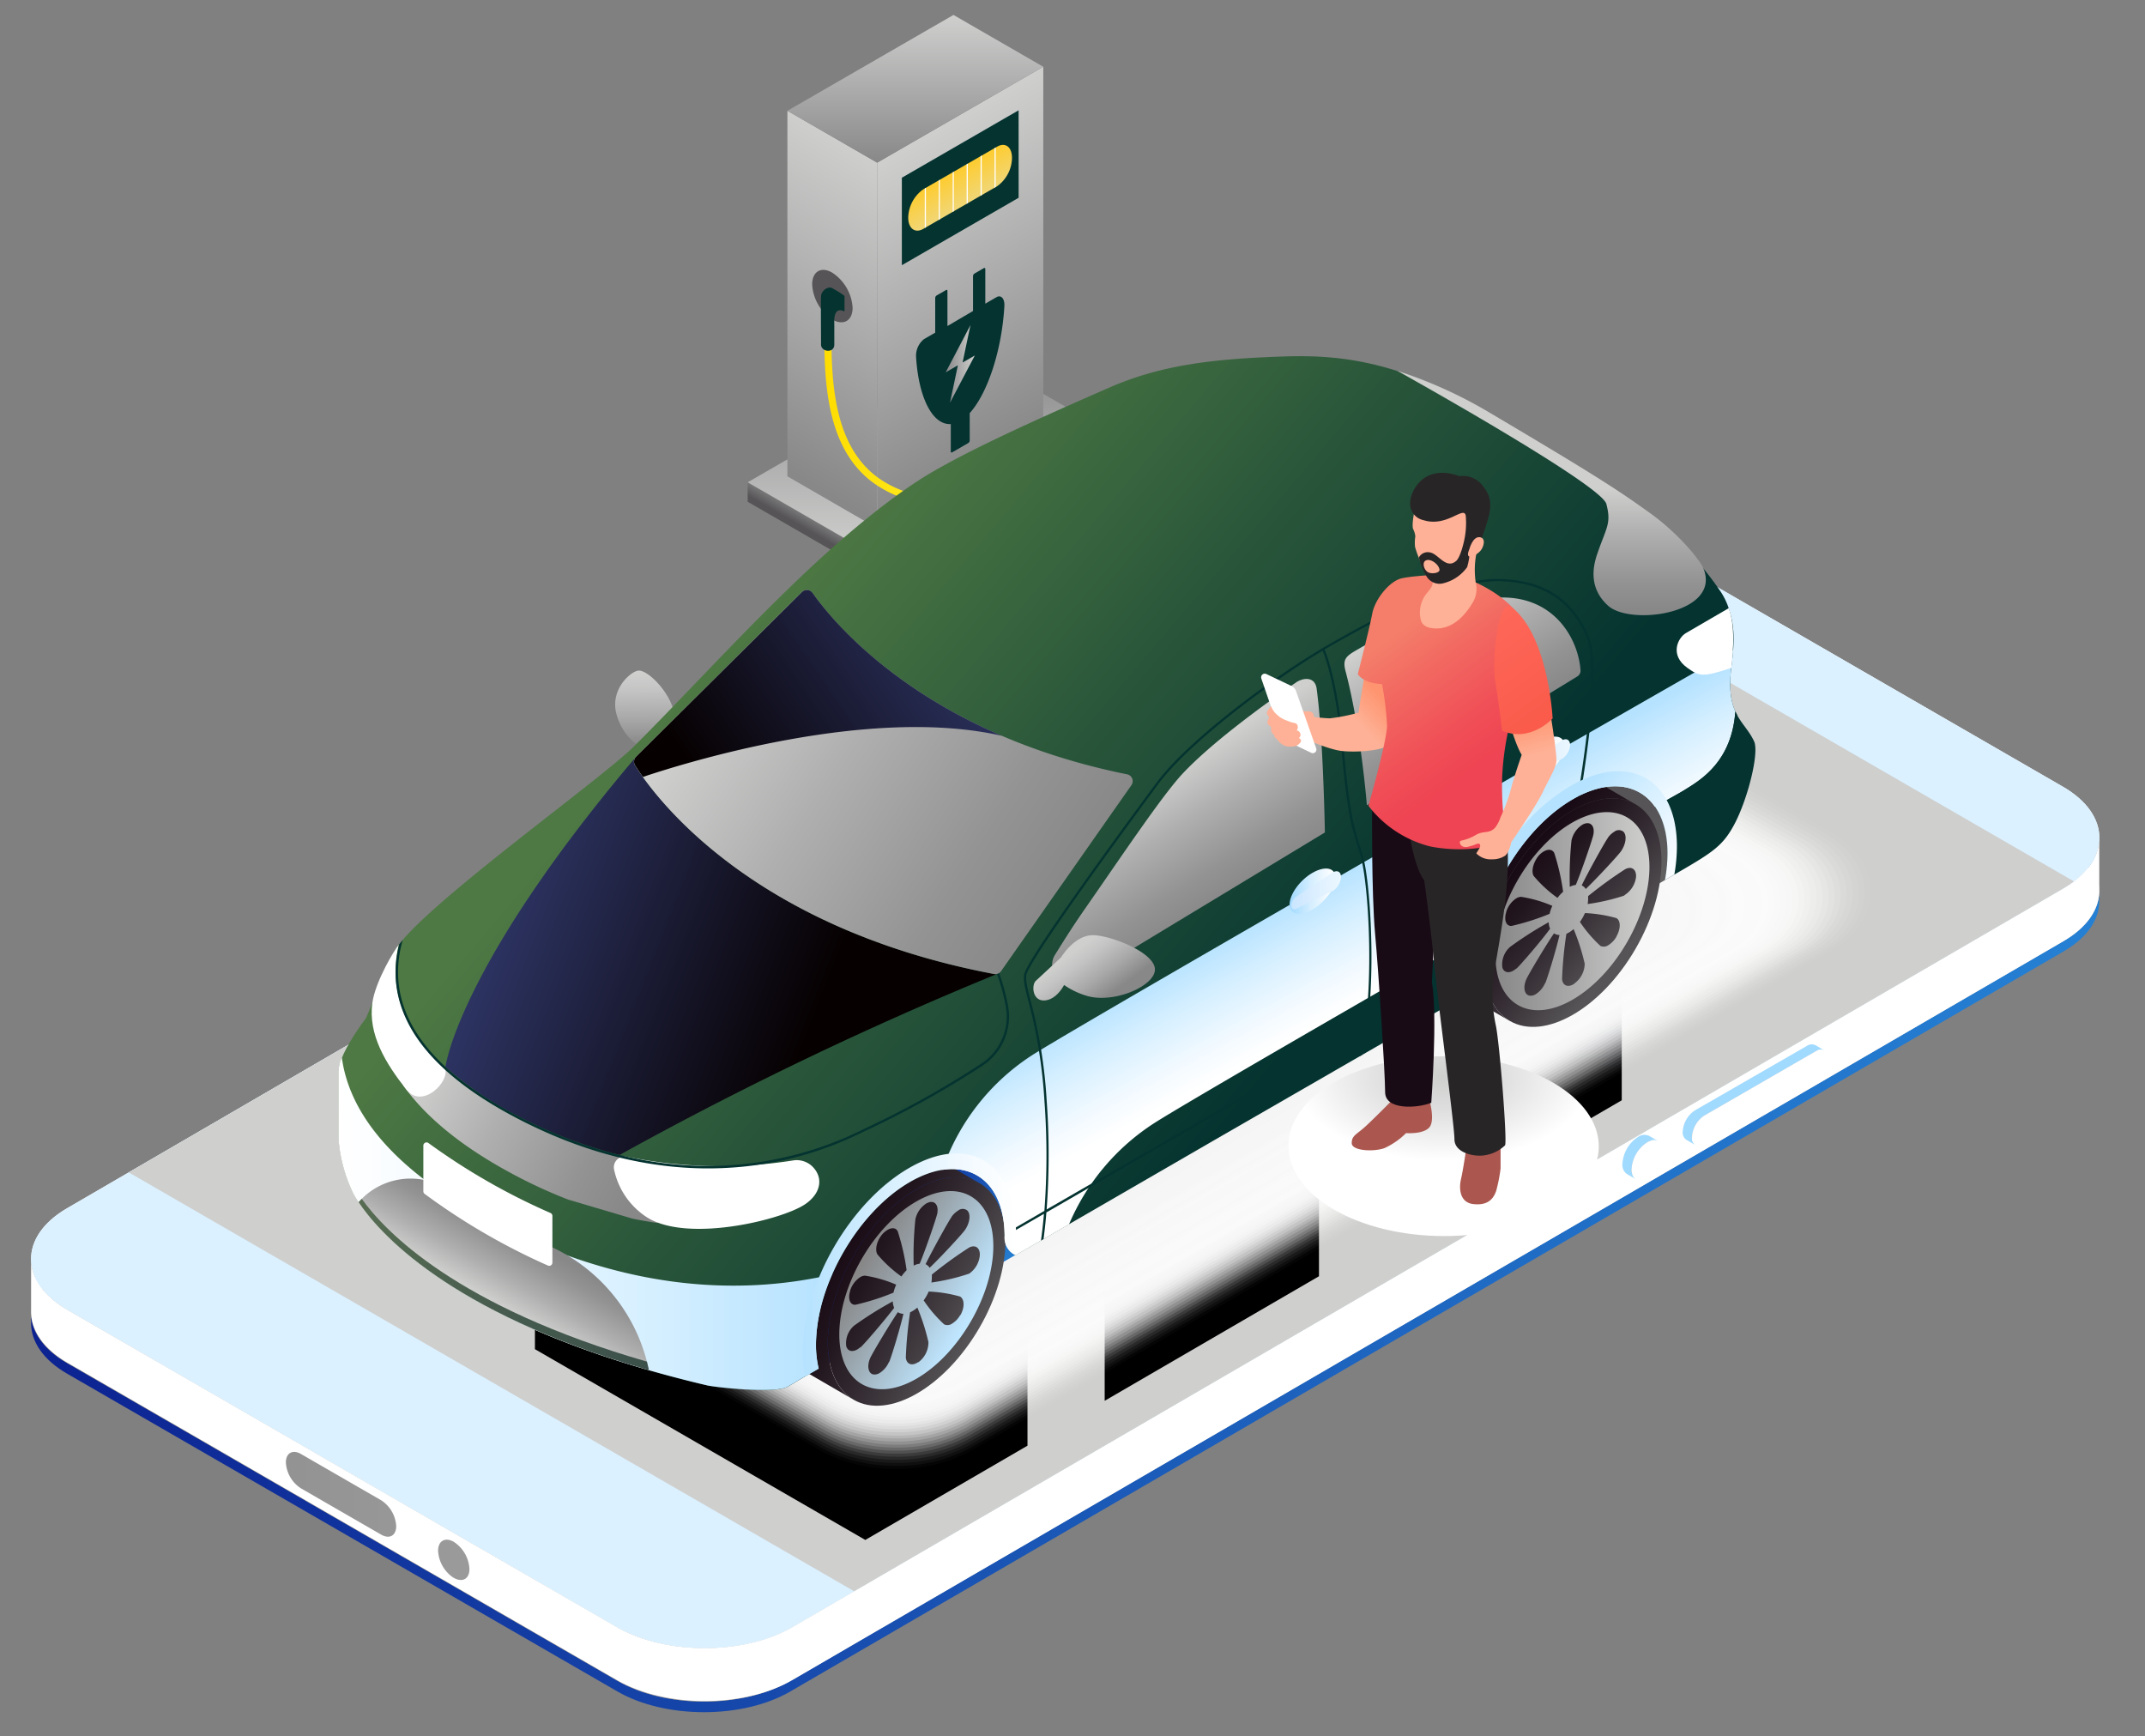 <svg xmlns="http://www.w3.org/2000/svg" xmlns:xlink="http://www.w3.org/1999/xlink" viewBox="0 0 427.69 346.09"><rect x="0" y="0" width="427.69" height="346.09" fill="#808080" stroke="none"/><defs><style>.cls-1{isolation:isolate;}.cls-2{fill:url(#linear-gradient);}.cls-3{fill:url(#linear-gradient-2);}.cls-4{fill:url(#linear-gradient-3);}.cls-5{fill:url(#linear-gradient-4);}.cls-6{fill:url(#linear-gradient-5);}.cls-7{fill:url(#linear-gradient-6);}.cls-8{fill:#043330;}.cls-9{fill:url(#linear-gradient-7);}.cls-10{fill:url(#linear-gradient-8);}.cls-11,.cls-25,.cls-26,.cls-27{fill:#fff;}.cls-12{fill:#565456;}.cls-13{fill:url(#linear-gradient-9);}.cls-14{fill:url(#_ÂÁ_Ï_ÌÌ_È_ËÂÌÚ_69);}.cls-15{fill:url(#linear-gradient-10);}.cls-16{fill:url(#_ÂÁ_Ï_ÌÌ_È_ËÂÌÚ_10);}.cls-17{fill:#a1daff;}.cls-18{fill:#dbf1ff;}.cls-19{fill:url(#linear-gradient-11);}.cls-110,.cls-20,.cls-21,.cls-22,.cls-94{mix-blend-mode:screen;}.cls-20{fill:url(#linear-gradient-12);}.cls-21{fill:url(#linear-gradient-13);}.cls-22{fill:url(#linear-gradient-14);}.cls-23{fill:url(#_ÂÁ_Ï_ÌÌ_È_ËÂÌÚ_843);}.cls-100,.cls-105,.cls-107,.cls-111,.cls-24,.cls-92,.cls-93,.cls-95,.cls-99{mix-blend-mode:multiply;}.cls-25{opacity:0;}.cls-26{opacity:0.02;}.cls-27{opacity:0.04;}.cls-28,.cls-29,.cls-30,.cls-31,.cls-32{fill:#fefefe;}.cls-28{opacity:0.05;}.cls-29{opacity:0.07;}.cls-30{opacity:0.09;}.cls-31{opacity:0.11;}.cls-32{opacity:0.13;}.cls-33,.cls-34,.cls-35,.cls-36,.cls-37{fill:#fdfdfd;}.cls-33{opacity:0.14;}.cls-34{opacity:0.16;}.cls-35{opacity:0.18;}.cls-36{opacity:0.2;}.cls-37{opacity:0.21;}.cls-38,.cls-39,.cls-40,.cls-41,.cls-42{fill:#fcfcfc;}.cls-38{opacity:0.23;}.cls-39{opacity:0.25;}.cls-40{opacity:0.27;}.cls-41{opacity:0.29;}.cls-42{opacity:0.3;}.cls-43,.cls-44,.cls-45,.cls-46,.cls-47{fill:#fbfbfb;}.cls-43{opacity:0.32;}.cls-44{opacity:0.34;}.cls-45{opacity:0.36;}.cls-46{opacity:0.38;}.cls-47{opacity:0.39;}.cls-48,.cls-49,.cls-50,.cls-51,.cls-52,.cls-53{fill:#fafafa;}.cls-48{opacity:0.41;}.cls-49{opacity:0.43;}.cls-50{opacity:0.45;}.cls-51{opacity:0.46;}.cls-52{opacity:0.48;}.cls-53{opacity:0.5;}.cls-54,.cls-55,.cls-56,.cls-57,.cls-58{fill:#f9f9f9;}.cls-54{opacity:0.52;}.cls-55{opacity:0.54;}.cls-56{opacity:0.55;}.cls-57{opacity:0.57;}.cls-58{opacity:0.59;}.cls-59,.cls-60,.cls-61,.cls-62,.cls-63{fill:#f8f8f8;}.cls-59{opacity:0.61;}.cls-60{opacity:0.62;}.cls-61{opacity:0.64;}.cls-62{opacity:0.66;}.cls-63{opacity:0.68;}.cls-64,.cls-65,.cls-66,.cls-67,.cls-68{fill:#f7f7f7;}.cls-64{opacity:0.7;}.cls-65{opacity:0.71;}.cls-66{opacity:0.73;}.cls-67{opacity:0.75;}.cls-68{opacity:0.77;}.cls-69,.cls-70,.cls-71,.cls-72,.cls-73{fill:#f6f6f6;}.cls-69{opacity:0.79;}.cls-70{opacity:0.8;}.cls-71{opacity:0.82;}.cls-72{opacity:0.84;}.cls-73{opacity:0.86;}.cls-74,.cls-75,.cls-76,.cls-77,.cls-78{fill:#f5f5f5;}.cls-74{opacity:0.87;}.cls-75{opacity:0.89;}.cls-76{opacity:0.91;}.cls-77{opacity:0.93;}.cls-78{opacity:0.95;}.cls-79,.cls-80,.cls-81{fill:#f4f4f4;}.cls-79{opacity:0.96;}.cls-80{opacity:0.98;}.cls-82{fill:url(#linear-gradient-15);}.cls-83{fill:url(#_ÂÁ_Ï_ÌÌ_È_ËÂÌÚ_532);}.cls-84{fill:url(#linear-gradient-16);}.cls-85{fill:url(#linear-gradient-17);}.cls-86{fill:url(#linear-gradient-18);}.cls-87{fill:url(#linear-gradient-19);}.cls-88{fill:url(#linear-gradient-20);}.cls-89{fill:url(#linear-gradient-21);}.cls-90{fill:url(#linear-gradient-22);}.cls-91{fill:url(#linear-gradient-23);}.cls-92{fill:url(#_ÂÁ_Ï_ÌÌ_È_ËÂÌÚ_16);}.cls-93{fill:url(#_ÂÁ_Ï_ÌÌ_È_ËÂÌÚ_6);}.cls-94{fill:url(#_ÂÁ_Ï_ÌÌ_È_ËÂÌÚ_24);}.cls-95{fill:url(#_ÂÁ_Ï_ÌÌ_È_ËÂÌÚ_9);}.cls-96{fill:url(#linear-gradient-24);}.cls-97{fill:url(#linear-gradient-25);}.cls-98{fill:url(#linear-gradient-26);}.cls-99{fill:url(#_ÂÁ_Ï_ÌÌ_È_ËÂÌÚ_6-2);}.cls-100{fill:url(#_ÂÁ_Ï_ÌÌ_È_ËÂÌÚ_6-3);}.cls-101{fill:url(#linear-gradient-27);}.cls-102{fill:url(#linear-gradient-28);}.cls-103{fill:url(#linear-gradient-29);}.cls-104{fill:url(#linear-gradient-30);}.cls-105{fill:url(#_ÂÁ_Ï_ÌÌ_È_ËÂÌÚ_11);}.cls-106{fill:url(#_ÂÁ_Ï_ÌÌ_È_ËÂÌÚ_5);}.cls-107{fill:url(#_ÂÁ_Ï_ÌÌ_È_ËÂÌÚ_11-2);}.cls-108{fill:url(#_ÂÁ_Ï_ÌÌ_È_ËÂÌÚ_5-2);}.cls-109{fill:url(#linear-gradient-31);}.cls-110{fill:url(#_ÂÁ_Ï_ÌÌ_È_ËÂÌÚ_24-2);}.cls-111{fill:url(#radial-gradient);}.cls-112{fill:url(#_ÂÁ_Ï_ÌÌ_È_ËÂÌÚ_29);}.cls-113{fill:#ab574f;}.cls-114{fill:#190b15;}.cls-115{fill:#282527;}.cls-116{fill:url(#linear-gradient-32);}.cls-117{fill:url(#_ÂÁ_Ï_ÌÌ_È_ËÂÌÚ_29-2);}.cls-118{fill:#feb196;}.cls-119{fill:url(#_ÂÁ_Ï_ÌÌ_È_ËÂÌÚ_68);}</style><linearGradient id="linear-gradient" x1="365.08" y1="292.54" x2="365.08" y2="289.17" gradientTransform="matrix(0.87, -0.5, 0, 1.15, -120.51, -54.17)" gradientUnits="userSpaceOnUse"><stop offset="0" stop-color="#888889"/><stop offset="1" stop-color="#565456"/></linearGradient><linearGradient id="linear-gradient-2" x1="6.09" y1="266.47" x2="6.09" y2="263.1" gradientTransform="matrix(0.87, 0.5, 0, 1.15, 155.91, -203.72)" gradientUnits="userSpaceOnUse"><stop offset="0" stop-color="#565456"/><stop offset="1" stop-color="#888889"/></linearGradient><linearGradient id="linear-gradient-3" x1="183.55" y1="110.12" x2="183.55" y2="70.32" gradientUnits="userSpaceOnUse"><stop offset="0" stop-color="#cfcfce"/><stop offset="1" stop-color="#888889"/></linearGradient><linearGradient id="linear-gradient-4" x1="360.24" y1="285.81" x2="360.24" y2="222.71" gradientTransform="matrix(0.87, -0.5, 0, 1.15, -120.51, -54.17)" gradientUnits="userSpaceOnUse"><stop offset="0" stop-color="#888889"/><stop offset="1" stop-color="#cfcfce"/></linearGradient><linearGradient id="linear-gradient-5" x1="11.6" y1="258.11" x2="11.6" y2="195.01" gradientTransform="matrix(0.87, 0.5, 0, 1.15, 155.91, -203.72)" gradientUnits="userSpaceOnUse"><stop offset="0" stop-color="#888889"/><stop offset="1" stop-color="#cfcfce"/></linearGradient><linearGradient id="linear-gradient-6" x1="182.51" y1="32.43" x2="182.51" y2="2.98" gradientTransform="matrix(1, 0, 0, 1, 0, 0)" xlink:href="#linear-gradient-5"/><linearGradient id="linear-gradient-7" x1="188.56" y1="72.55" x2="194.37" y2="72.55" gradientTransform="matrix(1, 0, 0, 1, 0, 0)" xlink:href="#linear-gradient-5"/><linearGradient id="linear-gradient-8" x1="360.24" y1="238.73" x2="360.24" y2="231.9" gradientTransform="matrix(0.87, -0.5, 0, 1.15, -120.51, -54.17)" gradientUnits="userSpaceOnUse"><stop offset="0" stop-color="#f1d674"/><stop offset="0.97" stop-color="#fecc2f"/></linearGradient><linearGradient id="linear-gradient-9" x1="164.37" y1="84.69" x2="214.46" y2="84.69" gradientUnits="userSpaceOnUse"><stop offset="0" stop-color="#fd0"/><stop offset="1" stop-color="#fffb47"/></linearGradient><linearGradient id="_ÂÁ_Ï_ÌÌ_È_ËÂÌÚ_69" x1="6.2" y1="259.48" x2="418.58" y2="259.48" gradientUnits="userSpaceOnUse"><stop offset="0" stop-color="#0c2291"/><stop offset="0.41" stop-color="#184fb0"/><stop offset="0.79" stop-color="#2172c9"/><stop offset="1" stop-color="#2580d3"/></linearGradient><linearGradient id="linear-gradient-10" x1="6.2" y1="219.66" x2="418.58" y2="219.66" gradientUnits="userSpaceOnUse"><stop offset="0" stop-color="#888889"/><stop offset="0.37" stop-color="#a8a8a8"/><stop offset="0.77" stop-color="#c4c4c4"/><stop offset="1" stop-color="#cfcfce"/></linearGradient><linearGradient id="_ÂÁ_Ï_ÌÌ_È_ËÂÌÚ_10" x1="20.56" y1="342.27" x2="360.1" y2="111.22" gradientUnits="userSpaceOnUse"><stop offset="0" stop-color="#73c8ff"/><stop offset="0.2" stop-color="#68bffa"/><stop offset="0.56" stop-color="#4ca6ec"/><stop offset="1" stop-color="#207fd6"/></linearGradient><linearGradient id="linear-gradient-11" x1="25.67" y1="204.8" x2="413.52" y2="204.8" gradientUnits="userSpaceOnUse"><stop offset="0" stop-color="#cfcfce"/><stop offset="1" stop-color="#cfcfce"/></linearGradient><linearGradient id="linear-gradient-12" x1="155.77" y1="48.38" x2="155.77" y2="214.69" gradientUnits="userSpaceOnUse"><stop offset="0" stop-color="#060000"/><stop offset="0.04" stop-color="#0d0911"/><stop offset="0.11" stop-color="#18182e"/><stop offset="0.2" stop-color="#212445"/><stop offset="0.29" stop-color="#272c55"/><stop offset="0.39" stop-color="#2b315e"/><stop offset="0.52" stop-color="#2c3361"/><stop offset="1"/></linearGradient><linearGradient id="linear-gradient-13" x1="305.15" y1="48.38" x2="305.15" y2="214.69" xlink:href="#linear-gradient-12"/><linearGradient id="linear-gradient-14" x1="241.63" y1="48.38" x2="241.63" y2="214.69" xlink:href="#linear-gradient-12"/><linearGradient id="_ÂÁ_Ï_ÌÌ_È_ËÂÌÚ_843" x1="286.82" y1="96.52" x2="294.01" y2="96.52" gradientUnits="userSpaceOnUse"><stop offset="0" stop-color="#207fd6"/><stop offset="0.44" stop-color="#4ca6ec"/><stop offset="0.8" stop-color="#68bffa"/><stop offset="1" stop-color="#73c8ff"/></linearGradient><linearGradient id="linear-gradient-15" x1="128.51" y1="134.29" x2="128.66" y2="148.58" gradientUnits="userSpaceOnUse"><stop offset="0" stop-color="#cfcfce"/><stop offset="0.23" stop-color="#c4c4c4"/><stop offset="0.63" stop-color="#a8a8a8"/><stop offset="1" stop-color="#888889"/></linearGradient><linearGradient id="_ÂÁ_Ï_ÌÌ_È_ËÂÌÚ_532" x1="168.09" y1="247.73" x2="196.05" y2="262.65" gradientUnits="userSpaceOnUse"><stop offset="0" stop-color="#0c2291"/><stop offset="0.19" stop-color="#0f2d98"/><stop offset="0.51" stop-color="#1649ac"/><stop offset="0.92" stop-color="#2377cd"/><stop offset="1" stop-color="#2580d3"/></linearGradient><linearGradient id="linear-gradient-16" x1="167.4" y1="249.03" x2="195.36" y2="263.94" gradientUnits="userSpaceOnUse"><stop offset="0" stop-color="#190b15"/><stop offset="0.23" stop-color="#22161e"/><stop offset="0.61" stop-color="#393238"/><stop offset="1" stop-color="#565456"/></linearGradient><linearGradient id="linear-gradient-17" x1="167.29" y1="249.23" x2="195.25" y2="264.14" gradientTransform="translate(313.55 -29.91) rotate(59.84)" xlink:href="#linear-gradient-16"/><linearGradient id="linear-gradient-18" x1="172.53" y1="251.24" x2="192.85" y2="263.15" gradientUnits="userSpaceOnUse"><stop offset="0" stop-color="#888889"/><stop offset="0.31" stop-color="#98a3aa"/><stop offset="1" stop-color="#bfe6ff"/><stop offset="1" stop-color="#bfe6ff"/></linearGradient><linearGradient id="linear-gradient-19" x1="313.81" y1="161.17" x2="313.49" y2="202.96" gradientUnits="userSpaceOnUse"><stop offset="0" stop-color="#565456"/><stop offset="0.29" stop-color="#605f60"/><stop offset="0.8" stop-color="#7b7b7c"/><stop offset="1" stop-color="#888889"/></linearGradient><linearGradient id="linear-gradient-20" x1="302.02" y1="173.68" x2="322.76" y2="191.15" gradientUnits="userSpaceOnUse"><stop offset="0" stop-color="#190b15"/><stop offset="0.23" stop-color="#22161e"/><stop offset="0.61" stop-color="#393238"/><stop offset="1" stop-color="#565456"/></linearGradient><linearGradient id="linear-gradient-21" x1="302.75" y1="172.82" x2="323.49" y2="190.29" gradientTransform="translate(313.33 -180.6) rotate(59.84)" xlink:href="#linear-gradient-20"/><linearGradient id="linear-gradient-22" x1="298.17" y1="181.68" x2="328.88" y2="181.68" gradientUnits="userSpaceOnUse"><stop offset="0" stop-color="#888889"/><stop offset="0.5" stop-color="#a9a9a9"/><stop offset="1" stop-color="#cfcfce"/></linearGradient><linearGradient id="linear-gradient-23" x1="253.07" y1="217.24" x2="146.2" y2="126.45" gradientUnits="userSpaceOnUse"><stop offset="0" stop-color="#043330"/><stop offset="0.54" stop-color="#2a573a"/><stop offset="1" stop-color="#4e7944"/></linearGradient><linearGradient id="_ÂÁ_Ï_ÌÌ_È_ËÂÌÚ_16" x1="67.49" y1="243.98" x2="165.92" y2="243.98" gradientUnits="userSpaceOnUse"><stop offset="0" stop-color="#fff"/><stop offset="0.23" stop-color="#f3faff"/><stop offset="0.64" stop-color="#d5efff"/><stop offset="1" stop-color="#b5e2ff"/></linearGradient><linearGradient id="_ÂÁ_Ï_ÌÌ_È_ËÂÌÚ_6" x1="263.74" y1="175.9" x2="275.33" y2="197.22" gradientUnits="userSpaceOnUse"><stop offset="0" stop-color="#b5e2ff"/><stop offset="0.36" stop-color="#d5efff"/><stop offset="0.77" stop-color="#f3faff"/><stop offset="1" stop-color="#fff"/></linearGradient><linearGradient id="_ÂÁ_Ï_ÌÌ_È_ËÂÌÚ_24" x1="101.14" y1="181.62" x2="161.87" y2="205.45" gradientUnits="userSpaceOnUse"><stop offset="0" stop-color="#2c3361"/><stop offset="1" stop-color="#060000"/></linearGradient><linearGradient id="_ÂÁ_Ï_ÌÌ_È_ËÂÌÚ_9" x1="199.15" y1="194.02" x2="199.15" y2="194.02" gradientUnits="userSpaceOnUse"><stop offset="0" stop-color="#a2a2a1"/><stop offset="0.02" stop-color="#a4a4a3"/><stop offset="0.47" stop-color="#d5d5d5"/><stop offset="0.81" stop-color="#f4f4f3"/><stop offset="1" stop-color="#fff"/></linearGradient><linearGradient id="linear-gradient-24" x1="125.7" y1="239.19" x2="82.98" y2="215.11" gradientUnits="userSpaceOnUse"><stop offset="0" stop-color="#888889"/><stop offset="0.23" stop-color="#939393"/><stop offset="0.63" stop-color="#afafaf"/><stop offset="1" stop-color="#cfcfce"/></linearGradient><linearGradient id="linear-gradient-25" x1="105.7" y1="247.23" x2="98.54" y2="259.68" xlink:href="#linear-gradient-24"/><linearGradient id="linear-gradient-26" x1="71.51" y1="256.05" x2="129.37" y2="256.05" gradientUnits="userSpaceOnUse"><stop offset="0" stop-color="#576c52"/><stop offset="0.53" stop-color="#465b4e"/><stop offset="1" stop-color="#3c504b"/></linearGradient><linearGradient id="_ÂÁ_Ï_ÌÌ_È_ËÂÌÚ_6-2" x1="160.1" y1="252.16" x2="202.61" y2="252.16" xlink:href="#_ÂÁ_Ï_ÌÌ_È_ËÂÌÚ_6"/><linearGradient id="_ÂÁ_Ï_ÌÌ_È_ËÂÌÚ_6-3" x1="304.08" y1="171.23" x2="324.82" y2="188.71" xlink:href="#_ÂÁ_Ï_ÌÌ_È_ËÂÌÚ_6"/><linearGradient id="linear-gradient-27" x1="230.2" y1="155.56" x2="244.81" y2="178.87" gradientUnits="userSpaceOnUse"><stop offset="0" stop-color="#cfcfce"/><stop offset="0.37" stop-color="#afafaf"/><stop offset="0.77" stop-color="#939393"/><stop offset="1" stop-color="#888889"/></linearGradient><linearGradient id="linear-gradient-28" x1="210.46" y1="180.08" x2="142.72" y2="135.23" xlink:href="#linear-gradient-24"/><linearGradient id="linear-gradient-29" x1="309.33" y1="121.55" x2="309.33" y2="97.39" xlink:href="#linear-gradient-24"/><linearGradient id="linear-gradient-30" x1="280.48" y1="124.06" x2="295.09" y2="147.36" xlink:href="#linear-gradient-27"/><linearGradient id="_ÂÁ_Ï_ÌÌ_È_ËÂÌÚ_11" x1="257.13" y1="177.69" x2="266.29" y2="177.69" gradientUnits="userSpaceOnUse"><stop offset="0" stop-color="#a1daff"/><stop offset="0.02" stop-color="#a3dbff"/><stop offset="0.47" stop-color="#d5eeff"/><stop offset="0.81" stop-color="#f3faff"/><stop offset="1" stop-color="#fff"/></linearGradient><linearGradient id="_ÂÁ_Ï_ÌÌ_È_ËÂÌÚ_5" x1="257.49" y1="177.48" x2="267.38" y2="177.48" gradientUnits="userSpaceOnUse"><stop offset="0" stop-color="#c9e5ff"/><stop offset="0.59" stop-color="#e0f1ff"/><stop offset="1" stop-color="#ebf7ff"/></linearGradient><linearGradient id="_ÂÁ_Ï_ÌÌ_È_ËÂÌÚ_11-2" x1="302.81" y1="151.38" x2="311.96" y2="151.38" xlink:href="#_ÂÁ_Ï_ÌÌ_È_ËÂÌÚ_11"/><linearGradient id="_ÂÁ_Ï_ÌÌ_È_ËÂÌÚ_5-2" x1="303.17" y1="151.17" x2="313.06" y2="151.17" xlink:href="#_ÂÁ_Ï_ÌÌ_È_ËÂÌÚ_5"/><linearGradient id="linear-gradient-31" x1="220.73" y1="198.77" x2="214.05" y2="189.76" xlink:href="#linear-gradient-10"/><linearGradient id="_ÂÁ_Ï_ÌÌ_È_ËÂÌÚ_24-2" x1="190.4" y1="125.09" x2="141.47" y2="158.65" xlink:href="#_ÂÁ_Ï_ÌÌ_È_ËÂÌÚ_24"/><radialGradient id="radial-gradient" cx="287.86" cy="6113.87" r="29.6" gradientTransform="translate(3785.81 -69.26) rotate(89.84) scale(1 0.57)" gradientUnits="userSpaceOnUse"><stop offset="0" stop-color="#cfcfce"/><stop offset="0.38" stop-color="#dedede"/><stop offset="1" stop-color="#fff"/></radialGradient><linearGradient id="_ÂÁ_Ï_ÌÌ_È_ËÂÌÚ_29" x1="270.09" y1="143.19" x2="275.01" y2="138.59" gradientUnits="userSpaceOnUse"><stop offset="0" stop-color="#feb196"/><stop offset="1" stop-color="#fe9570"/></linearGradient><linearGradient id="linear-gradient-32" x1="295.44" y1="152.12" x2="277.22" y2="127.11" gradientUnits="userSpaceOnUse"><stop offset="0" stop-color="#ef4453"/><stop offset="0.27" stop-color="#f04f57"/><stop offset="0.73" stop-color="#f26b62"/><stop offset="1" stop-color="#f47e6a"/></linearGradient><linearGradient id="_ÂÁ_Ï_ÌÌ_È_ËÂÌÚ_29-2" x1="299.33" y1="152.28" x2="297.36" y2="144.94" xlink:href="#_ÂÁ_Ï_ÌÌ_È_ËÂÌÚ_29"/><linearGradient id="_ÂÁ_Ï_ÌÌ_È_ËÂÌÚ_68" x1="307.84" y1="143.09" x2="289.62" y2="118.08" gradientUnits="userSpaceOnUse"><stop offset="0" stop-color="#fa5b4b"/><stop offset="0.59" stop-color="#fd6556"/><stop offset="1" stop-color="#ff6f60"/></linearGradient></defs><g class="cls-1"><g id="Set_of_64_UI_Icons" data-name="Set of 64 UI Icons"><g id="car_charge" data-name="car charge"><polygon class="cls-2" points="218.02 88.18 173.28 114 173.28 110.12 218.02 84.29 218.02 88.18"/><polygon class="cls-3" points="149.08 100.03 173.28 114 173.28 110.12 149.08 96.15 149.08 100.03"/><polygon class="cls-4" points="149.08 96.15 193.82 70.32 218.02 84.29 173.28 110.12 149.08 96.15"/><polygon class="cls-5" points="208.02 86.18 174.9 105.3 174.9 32.43 208.02 13.31 208.02 86.18"/><polygon class="cls-6" points="157 94.96 174.9 105.3 174.9 32.43 157 22.09 157 94.96"/><polygon class="cls-7" points="157 22.09 190.11 2.98 208.02 13.31 174.9 32.43 157 22.09"/><path class="cls-8" d="M198.7,59.24l-2.24,1.3V53.63a.19.19,0,0,0-.3-.17l-1.85,1.07a.65.65,0,0,0-.3.52V62l-5.1,3V58c0-.19-.13-.27-.29-.17l-1.86,1.07a.64.64,0,0,0-.29.51v6.91l-2.25,1.3a4.24,4.24,0,0,0-1.56,3.6c.51,8.11,3.3,13.55,6.92,13.32V90c0,.19.13.27.29.17l3.18-1.84a.63.63,0,0,0,.3-.51V82.36c3.61-4,6.41-12.62,6.91-21.31C200.35,59.55,199.62,58.72,198.7,59.24Z"/><polygon class="cls-9" points="194.37 70.87 191.93 72.27 193.5 64.81 188.56 74.23 190.99 72.82 189.42 80.28 194.37 70.87"/><polygon class="cls-8" points="203.1 39.43 179.82 52.87 179.82 35.43 203.1 21.99 203.1 39.43"/><path class="cls-10" d="M198.83,37.12l-14.74,8.51c-1.62.94-3-.07-3-2.24h0a7.12,7.12,0,0,1,3-5.65l14.74-8.51c1.63-.93,2.95.07,2.95,2.24h0A7.09,7.09,0,0,1,198.83,37.12Z"/><polygon class="cls-11" points="184.39 37.57 184.39 45.45 184.62 45.32 184.62 37.43 184.39 37.57"/><polygon class="cls-11" points="187.18 35.96 187.18 43.85 187.4 43.72 187.4 35.83 187.18 35.96"/><polygon class="cls-11" points="189.96 34.36 189.96 42.24 190.18 42.11 190.18 34.22 189.96 34.36"/><polygon class="cls-11" points="192.74 32.74 192.74 40.63 192.97 40.51 192.97 32.62 192.74 32.74"/><polygon class="cls-11" points="195.52 31.14 195.52 39.03 195.75 38.9 195.75 31.01 195.52 31.14"/><polygon class="cls-11" points="198.3 29.53 198.3 37.42 198.53 37.29 198.53 29.41 198.3 29.53"/><path class="cls-12" d="M170,61.35c0,2.59-1.82,3.64-4.06,2.35a9,9,0,0,1-4-7c0-2.59,1.81-3.63,4-2.34A9,9,0,0,1,170,61.35Z"/></g><path class="cls-13" d="M201.07,97c-7.36,1.91-16.51,4.27-25.13-1.18C167,90.1,165.79,78.36,165.79,67.62h-1.42c0,11.12,1.29,23.31,10.82,29.35,9.14,5.77,18.61,3.32,26.23,1.35a11.88,11.88,0,0,1,12,3.45l1.09-.9A13.28,13.28,0,0,0,201.07,97Z"/><path class="cls-8" d="M168.39,62.08V59a18.35,18.35,0,0,0-2.61-1.62c-.78-.28-2,.6-2.07,1.64s0,8.2,0,9.68,2.64,1.79,2.64,0,0-3.37,0-4S166.06,61,168.39,62.08Z"/><g class="cls-1"><path class="cls-14" d="M411.49,187.54,157.58,335.09c-9.48,5.51-24.91,5.52-34.46,0L13.4,271.75c-4.81-2.78-7.21-6.42-7.2-10.06v2.12c0,3.64,2.39,7.28,7.19,10.05l109.72,63.35c9.55,5.51,25,5.51,34.47,0L411.49,189.65c4.71-2.74,7.07-6.32,7.08-9.91v-2.11C418.57,181.21,416.21,184.8,411.49,187.54Z"/><path class="cls-15" d="M411.38,167.57c9.55,5.52,9.6,14.45.11,20L157.58,335.09c-9.48,5.51-24.91,5.52-34.46,0L13.4,271.75c-9.55-5.52-9.6-14.46-.12-20L267.19,104.23c9.49-5.52,24.92-5.51,34.47,0Z"/></g><g class="cls-1"><path class="cls-16" d="M410.69,157.19,301.19,94c-9.35-5.39-24.5-5.39-33.79,0L14,241.23c-4.61,2.68-6.92,6.19-6.93,9.71L7,261.5c0-3.52,2.32-7,6.93-9.72L267.37,104.52c9.29-5.4,24.44-5.4,33.79,0l109.5,63.22c4.71,2.72,7,6.29,7,9.85l0-10.55C417.74,163.47,415.4,159.9,410.69,157.19Z"/><path class="cls-11" d="M411.31,156.83,301.8,93.6c-9.69-5.59-25.39-5.59-35,0L13.38,240.87c-9.62,5.59-9.57,14.69.12,20.28L123,324.37c9.68,5.59,25.39,5.59,35,0L411.42,177.11C421,171.51,421,162.42,411.31,156.83Zm-.51,19.92L157.39,324c-9.28,5.39-24.43,5.39-33.78,0L14.1,260.79c-9.34-5.39-9.39-14.17-.11-19.56L267.4,94c9.29-5.39,24.44-5.39,33.79,0l109.5,63.23C420,162.58,420.09,171.36,410.8,176.75Z"/><path class="cls-11" d="M411.42,177.11,158,324.37c-9.62,5.59-25.33,5.59-35,0L13.5,261.15c-4.88-2.82-7.31-6.52-7.3-10.21l0,10.55c0,3.7,2.42,7.4,7.3,10.22L123,334.93c9.69,5.59,25.39,5.59,35,0L411.39,187.66c4.78-2.77,7.17-6.42,7.18-10.07l0-10.55C418.59,170.68,416.2,174.33,411.42,177.11ZM76,305.94l-16-9.23a6.56,6.56,0,0,1-3-5.15c0-1.89,1.35-2.65,3-1.7l16,9.23a6.59,6.59,0,0,1,3,5.15C79,306.13,77.67,306.9,76,305.94Zm14.46,8.62a6.89,6.89,0,0,1-3.11-5.39c0-2,1.41-2.78,3.13-1.79a6.88,6.88,0,0,1,3.12,5.39C93.62,314.75,92.22,315.55,90.49,314.56Zm237.05-80.42c-1.56.91-2.84.18-2.84-1.62a6.21,6.21,0,0,1,2.82-4.88c1.56-.9,2.83-.18,2.84,1.62A6.23,6.23,0,0,1,327.54,234.14Zm33-19.17-21.11,12.18c-1.31.76-2.38.15-2.38-1.35a5.18,5.18,0,0,1,2.36-4.1l21.11-12.19c1.31-.76,2.38-.15,2.38,1.36A5.21,5.21,0,0,1,360.59,215Z"/></g><g class="cls-1"><path class="cls-17" d="M362,208.37a1.75,1.75,0,0,0-1.78.17L338,221.33a5.47,5.47,0,0,0-2.49,4.3,1.77,1.77,0,0,0,.73,1.6l1.83,1.06a1.74,1.74,0,0,1-.72-1.59,5.48,5.48,0,0,1,2.48-4.31L362,209.61a1.76,1.76,0,0,1,1.77-.18Z"/><path class="cls-11" d="M362,209.61c1.37-.8,2.49-.16,2.5,1.42a5.47,5.47,0,0,1-2.49,4.3l-22.14,12.79c-1.38.79-2.5.16-2.5-1.42a5.48,5.48,0,0,1,2.48-4.31Z"/></g><g class="cls-1"><path class="cls-17" d="M328.82,226.45a2.2,2.2,0,0,0-2.22.21,6.87,6.87,0,0,0-3.11,5.4,2.19,2.19,0,0,0,.91,2l1.83,1.06a2.18,2.18,0,0,1-.91-2,6.88,6.88,0,0,1,3.12-5.39,2.2,2.2,0,0,1,2.22-.22Z"/><path class="cls-11" d="M328.44,227.73c1.72-1,3.12-.2,3.13,1.79a6.89,6.89,0,0,1-3.11,5.39c-1.73,1-3.13.19-3.14-1.79A6.88,6.88,0,0,1,328.44,227.73Z"/></g><path class="cls-18" d="M411.31,156.83,301.8,93.6c-9.69-5.59-25.39-5.59-35,0L13.38,240.87c-9.62,5.59-9.57,14.69.12,20.28L123,324.37c9.69,5.59,25.39,5.59,35,0L411.42,177.11C421,171.51,421,162.42,411.31,156.83Z"/><path class="cls-19" d="M413.52,175.71,269.22,92.37c-.84.38-1.66.79-2.43,1.23L25.67,233.73l144.63,83.5L411.42,177.11A23.2,23.2,0,0,0,413.52,175.71Z"/><polygon class="cls-20" points="106.66 177.73 106.66 268.97 172.53 307 204.87 288.21 204.87 120.66 106.66 177.73"/><polygon class="cls-21" points="286.94 91.08 286.94 240.51 323.36 219.35 323.36 112.11 286.94 91.08"/><polygon class="cls-22" points="220.26 111.71 220.26 279.26 262.99 254.43 262.99 86.88 220.26 111.71"/><path class="cls-23" d="M293,95.05c1.41.81,1.41,2.13,0,2.94a5.55,5.55,0,0,1-5.08,0c-1.41-.81-1.41-2.13,0-2.94A5.63,5.63,0,0,1,293,95.05Zm-3.11.59a1.74,1.74,0,0,0,1.57,0,.48.48,0,0,0,0-.91,1.72,1.72,0,0,0-1.56,0,.48.48,0,0,0,0,.91Z"/><path class="cls-11" d="M293.9,94.49c1.94,1.12,2,2.94,0,4.06a7.73,7.73,0,0,1-7,0c-1.94-1.12-1.95-2.94,0-4.06A7.71,7.71,0,0,1,293.9,94.49Zm-6,3.5A5.55,5.55,0,0,0,293,98c1.4-.81,1.4-2.13,0-2.94a5.63,5.63,0,0,0-5.09,0c-1.39.81-1.39,2.13,0,2.94Z"/><g class="cls-24"><path class="cls-25" d="M178.66,293.45a30.88,30.88,0,0,1-15.23-3.72L92.88,249c-5-2.89-7.87-7.21-7.87-11.86s2.83-8.94,7.78-11.81L265.32,125.06a33,33,0,0,1,30.44,0l70.55,40.73c5,2.89,7.87,7.21,7.87,11.86s-2.82,8.93-7.77,11.81L193.88,289.72A30.69,30.69,0,0,1,178.66,293.45Z"/><path class="cls-26" d="M264.85,125.55a30.51,30.51,0,0,1,15.11-3.7,32.9,32.9,0,0,1,11.33,2,24.53,24.53,0,0,1,3.8,1.77L365.19,166c4.95,2.86,7.79,7.13,7.8,11.73s-2.8,8.84-7.7,11.69L193.76,289.15a30.66,30.66,0,0,1-15.12,3.69,32.91,32.91,0,0,1-11.34-1.94,25.85,25.85,0,0,1-3.79-1.77L93.4,248.65c-4.94-2.85-7.78-7.13-7.79-11.73s2.8-8.84,7.7-11.69Z"/><path class="cls-27" d="M264.37,126a30.21,30.21,0,0,1,15-3.67,32.73,32.73,0,0,1,11.26,1.94,25.61,25.61,0,0,1,3.77,1.77l69.65,40.21c4.9,2.83,7.71,7.06,7.72,11.61s-2.77,8.74-7.62,11.56L193.63,288.57a30.26,30.26,0,0,1-15,3.66,32.5,32.5,0,0,1-11.26-1.94,26.64,26.64,0,0,1-3.77-1.76L93.93,248.31c-4.9-2.83-7.71-7.06-7.71-11.61S89,228,93.84,225.14Z"/><path class="cls-28" d="M263.9,126.52a30,30,0,0,1,14.93-3.63A32.36,32.36,0,0,1,290,124.83a25.7,25.7,0,0,1,3.74,1.76L363,166.54c4.85,2.8,7.63,7,7.64,11.49s-2.74,8.64-7.55,11.44L193.51,288a30.06,30.06,0,0,1-14.93,3.63,32.27,32.27,0,0,1-11.18-1.94,25.21,25.21,0,0,1-3.74-1.76l-69.2-40c-4.86-2.8-7.63-7-7.64-11.48s2.74-8.65,7.55-11.45Z"/><path class="cls-29" d="M263.43,127a29.8,29.8,0,0,1,14.83-3.61,32.05,32.05,0,0,1,11.1,1.95,25.82,25.82,0,0,1,3.71,1.74l68.76,39.7c4.81,2.78,7.55,6.92,7.56,11.36s-2.71,8.55-7.47,11.32L193.39,287.41a29.79,29.79,0,0,1-14.83,3.6,32.11,32.11,0,0,1-11.11-1.94,25.85,25.85,0,0,1-3.71-1.75L95,247.63c-4.81-2.78-7.56-6.92-7.57-11.36s2.71-8.56,7.48-11.32Z"/><path class="cls-30" d="M263,127.49a29.53,29.53,0,0,1,14.73-3.57,31.65,31.65,0,0,1,11,2,24.41,24.41,0,0,1,3.68,1.73L360.71,167c4.76,2.75,7.48,6.84,7.48,11.24s-2.68,8.45-7.39,11.19L193.27,286.83a29.49,29.49,0,0,1-14.74,3.57,31.65,31.65,0,0,1-11-1.94,26.09,26.09,0,0,1-3.69-1.74l-68.3-39.43c-4.76-2.75-7.47-6.85-7.48-11.24s2.68-8.46,7.39-11.2Z"/><path class="cls-31" d="M262.48,128a29.25,29.25,0,0,1,14.64-3.54,31.43,31.43,0,0,1,10.95,1.94,26.26,26.26,0,0,1,3.66,1.73l67.85,39.18c4.72,2.72,7.41,6.77,7.41,11.12s-2.64,8.35-7.31,11.07L193.15,286.25a29.24,29.24,0,0,1-14.65,3.54,31.2,31.2,0,0,1-10.95-1.94,25.68,25.68,0,0,1-3.66-1.73L96,246.94c-4.71-2.72-7.4-6.77-7.41-11.11s2.65-8.36,7.32-11.07Z"/><path class="cls-32" d="M262,128.46A29.21,29.21,0,0,1,276.56,125a31.25,31.25,0,0,1,10.87,2,26.39,26.39,0,0,1,3.63,1.72l67.4,38.92c4.67,2.69,7.33,6.7,7.34,11s-2.62,8.26-7.24,10.95L193,285.68a29.17,29.17,0,0,1-14.54,3.51,31.26,31.26,0,0,1-10.88-1.95,26.39,26.39,0,0,1-3.63-1.72L96.57,246.6c-4.67-2.69-7.33-6.7-7.33-11s2.62-8.26,7.24-11Z"/><path class="cls-33" d="M261.54,129A28.94,28.94,0,0,1,276,125.47a30.85,30.85,0,0,1,10.8,2,26.53,26.53,0,0,1,3.6,1.71l66.95,38.66c4.62,2.66,7.25,6.63,7.26,10.87s-2.59,8.16-7.17,10.82L192.9,285.1a28.94,28.94,0,0,1-14.45,3.48,30.81,30.81,0,0,1-10.8-1.95,24.91,24.91,0,0,1-3.6-1.72l-67-38.65c-4.61-2.67-7.24-6.63-7.25-10.87s2.59-8.17,7.17-10.83Z"/><path class="cls-34" d="M261.07,129.43A28.67,28.67,0,0,1,275.42,126a30.4,30.4,0,0,1,10.72,2,26.23,26.23,0,0,1,3.58,1.7l66.5,38.4c4.57,2.64,7.17,6.55,7.18,10.74s-2.56,8.07-7.09,10.71l-163.53,95A28.61,28.61,0,0,1,178.42,288a30.63,30.63,0,0,1-10.72-2,26.27,26.27,0,0,1-3.58-1.71l-66.5-38.39c-4.57-2.64-7.17-6.56-7.17-10.75s2.56-8.07,7.09-10.7Z"/><path class="cls-35" d="M260.6,129.92a28.41,28.41,0,0,1,14.25-3.42,30.19,30.19,0,0,1,10.65,1.95,27.06,27.06,0,0,1,3.55,1.7l66.05,38.14c4.53,2.61,7.1,6.48,7.1,10.62s-2.53,8-7,10.58L192.66,283.94a28.48,28.48,0,0,1-14.26,3.42,30.19,30.19,0,0,1-10.65-1.95,25.84,25.84,0,0,1-3.55-1.7l-66-38.14c-4.53-2.61-7.09-6.48-7.1-10.62s2.53-8,7-10.58Z"/><path class="cls-36" d="M260.12,130.41A28.15,28.15,0,0,1,274.29,127a29.69,29.69,0,0,1,10.56,2,25.55,25.55,0,0,1,3.53,1.69L354,168.54c4.48,2.58,7,6.41,7,10.5s-2.5,7.87-6.93,10.45L192.54,283.36a28.15,28.15,0,0,1-14.17,3.39,30,30,0,0,1-10.57-1.95,27.93,27.93,0,0,1-3.52-1.69l-65.6-37.88c-4.48-2.58-7-6.41-7-10.49s2.51-7.88,6.94-10.46Z"/><path class="cls-37" d="M259.65,130.89a28,28,0,0,1,14.07-3.35,29.31,29.31,0,0,1,10.49,2,26.93,26.93,0,0,1,3.5,1.68l65.15,37.62c4.43,2.55,6.94,6.33,6.94,10.37s-2.47,7.78-6.85,10.33l-160.53,93.3a28,28,0,0,1-14.08,3.35,29.57,29.57,0,0,1-10.49-1.95,28.29,28.29,0,0,1-3.5-1.68L99.2,244.89c-4.43-2.56-6.94-6.34-6.94-10.37s2.47-7.79,6.86-10.34Z"/><path class="cls-38" d="M259.18,131.38a27.75,27.75,0,0,1,14-3.33,29.18,29.18,0,0,1,10.42,2,27.11,27.11,0,0,1,3.47,1.67L351.74,169c4.38,2.53,6.86,6.26,6.87,10.25s-2.44,7.68-6.78,10.21L192.29,282.21a27.64,27.64,0,0,1-14,3.32,29.18,29.18,0,0,1-10.42-1.95,27.16,27.16,0,0,1-3.47-1.68l-64.7-37.35c-4.38-2.53-6.86-6.27-6.87-10.25s2.44-7.69,6.79-10.21Z"/><path class="cls-39" d="M258.71,131.86a27.49,27.49,0,0,1,13.88-3.29,28.9,28.9,0,0,1,10.33,2,28.23,28.23,0,0,1,3.45,1.67l64.25,37.09c4.33,2.51,6.78,6.2,6.79,10.14S355,187,350.7,189.5L192.17,281.63a27.49,27.49,0,0,1-13.88,3.29A29,29,0,0,1,168,283a27.4,27.4,0,0,1-3.44-1.67l-64.25-37.09c-4.34-2.51-6.79-6.2-6.79-10.13s2.41-7.59,6.7-10.09Z"/><path class="cls-40" d="M258.23,132.35A27.19,27.19,0,0,1,272,129.09a27.1,27.1,0,0,1,13.68,3.61l63.8,36.83c4.29,2.48,6.7,6.13,6.71,10s-2.38,7.5-6.63,10L192.05,281.05a27.19,27.19,0,0,1-13.79,3.26A28.52,28.52,0,0,1,168,282.36a27.76,27.76,0,0,1-3.42-1.66l-63.8-36.84c-4.29-2.47-6.7-6.12-6.71-10s2.38-7.5,6.63-10Z"/><path class="cls-41" d="M257.76,132.83a27.13,27.13,0,0,1,13.69-3.23,28.25,28.25,0,0,1,10.18,2,26.62,26.62,0,0,1,3.39,1.65l63.35,36.57c4.25,2.45,6.64,6.05,6.64,9.89s-2.35,7.4-6.55,9.84l-156.53,91a26.93,26.93,0,0,1-13.69,3.23,28.31,28.31,0,0,1-10.19-1.95,28.78,28.78,0,0,1-3.39-1.65l-63.35-36.58c-4.24-2.45-6.63-6.05-6.63-9.88s2.35-7.4,6.55-9.84Z"/><path class="cls-42" d="M257.29,133.32a26.79,26.79,0,0,1,13.59-3.2,27.87,27.87,0,0,1,10.11,2,26.83,26.83,0,0,1,3.36,1.64L347.25,170c4.2,2.43,6.56,6,6.56,9.76s-2.32,7.31-6.47,9.72L191.81,279.89a26.73,26.73,0,0,1-13.6,3.2,27.87,27.87,0,0,1-10.11-1.95,26.87,26.87,0,0,1-3.36-1.65l-62.9-36.31c-4.2-2.42-6.55-6-6.56-9.76s2.32-7.3,6.48-9.72Z"/><path class="cls-43" d="M256.82,133.81a26.44,26.44,0,0,1,13.5-3.17,27.69,27.69,0,0,1,10,2,28.61,28.61,0,0,1,3.33,1.64l62.45,36.05c4.15,2.4,6.48,5.91,6.49,9.64s-2.3,7.21-6.4,9.59L191.68,279.32a26.65,26.65,0,0,1-13.5,3.17,27.69,27.69,0,0,1-10-2,28.76,28.76,0,0,1-3.34-1.64l-62.45-36c-4.14-2.4-6.47-5.91-6.48-9.64s2.3-7.2,6.41-9.59Z"/><path class="cls-44" d="M256.35,134.29a26.28,26.28,0,0,1,13.4-3.14,27.26,27.26,0,0,1,9.95,2,28.27,28.27,0,0,1,3.31,1.63l62,35.79c4.1,2.37,6.4,5.84,6.41,9.52s-2.26,7.11-6.32,9.46L191.56,278.74a26.31,26.31,0,0,1-13.4,3.14,27.48,27.48,0,0,1-10-2,28.27,28.27,0,0,1-3.31-1.63l-62-35.79c-4.1-2.37-6.4-5.84-6.4-9.51s2.26-7.12,6.32-9.48Z"/><path class="cls-45" d="M255.87,134.78a26.08,26.08,0,0,1,13.31-3.11,26.88,26.88,0,0,1,9.88,2,28.57,28.57,0,0,1,3.28,1.62l61.55,35.53c4.06,2.34,6.32,5.76,6.33,9.39s-2.23,7-6.25,9.35L191.44,278.16a26.18,26.18,0,0,1-13.31,3.11,27.3,27.3,0,0,1-9.88-2,29.42,29.42,0,0,1-3.28-1.62l-61.55-35.54c-4.06-2.34-6.32-5.75-6.33-9.38s2.24-7,6.25-9.35Z"/><path class="cls-46" d="M255.4,135.26a25.84,25.84,0,0,1,13.21-3.07,26.51,26.51,0,0,1,9.81,2,28.07,28.07,0,0,1,3.25,1.61L342.77,171c4,2.32,6.24,5.69,6.25,9.27s-2.2,6.92-6.17,9.22L191.32,277.58a25.86,25.86,0,0,1-13.22,3.08,26.86,26.86,0,0,1-9.8-2,31.87,31.87,0,0,1-3.26-1.61L104,241.81c-4-2.31-6.25-5.68-6.25-9.26s2.2-6.92,6.17-9.23Z"/><path class="cls-47" d="M254.93,135.75a25.62,25.62,0,0,1,13.12-3.05,26.43,26.43,0,0,1,9.72,2,29.46,29.46,0,0,1,3.23,1.61l60.65,35c4,2.29,6.17,5.62,6.17,9.14s-2.17,6.83-6.09,9.1L191.2,277a25.62,25.62,0,0,1-13.12,3.05,26.45,26.45,0,0,1-9.73-2,29.46,29.46,0,0,1-3.23-1.61l-60.65-35c-4-2.29-6.16-5.61-6.17-9.14s2.18-6.82,6.1-9.1Z"/><path class="cls-48" d="M254.46,136.23a25.35,25.35,0,0,1,13-3,26.06,26.06,0,0,1,9.65,2,29.84,29.84,0,0,1,3.2,1.6l60.2,34.75c3.91,2.26,6.09,5.54,6.09,9s-2.14,6.73-6,9l-149.53,86.9a25.52,25.52,0,0,1-13,3,26.06,26.06,0,0,1-9.65-2,30.8,30.8,0,0,1-3.2-1.6L105,241.13c-3.91-2.26-6.09-5.54-6.09-9s2.14-6.73,6-9Z"/><path class="cls-49" d="M254,136.72a25.15,25.15,0,0,1,12.93-3,25.6,25.6,0,0,1,9.57,2,31.43,31.43,0,0,1,3.18,1.59l59.75,34.49c3.86,2.23,6,5.47,6,8.9s-2.12,6.63-5.94,8.85L191,275.85a25.21,25.21,0,0,1-12.93,3,25.84,25.84,0,0,1-9.57-2,30.25,30.25,0,0,1-3.17-1.59l-59.75-34.5c-3.87-2.23-6-5.46-6-8.89s2.11-6.63,5.94-8.85Z"/><path class="cls-50" d="M253.51,137.2a25.09,25.09,0,0,1,12.83-2.95,25.47,25.47,0,0,1,9.5,2A29.88,29.88,0,0,1,279,137.8L338.29,172c3.82,2.21,5.93,5.4,5.94,8.77s-2.09,6.54-5.86,8.73L190.83,275.27a24.89,24.89,0,0,1-12.83,3,25.67,25.67,0,0,1-9.5-2,34.29,34.29,0,0,1-3.15-1.58l-59.3-34.24c-3.81-2.2-5.93-5.39-5.94-8.77s2.09-6.53,5.87-8.73Z"/><path class="cls-51" d="M253,137.69a24.74,24.74,0,0,1,12.74-2.92,25.29,25.29,0,0,1,9.42,2,32.55,32.55,0,0,1,3.12,1.58l58.84,34c3.78,2.18,5.86,5.33,5.87,8.65s-2,6.44-5.79,8.61L190.71,274.69A24.74,24.74,0,0,1,178,277.61a25.25,25.25,0,0,1-9.42-2,32.46,32.46,0,0,1-3.12-1.57l-58.85-34c-3.77-2.18-5.86-5.32-5.86-8.65s2-6.43,5.79-8.6Z"/><path class="cls-52" d="M252.57,138.18a24.41,24.41,0,0,1,12.64-2.89,24.83,24.83,0,0,1,9.34,2,31.87,31.87,0,0,1,3.09,1.56L336,172.53c3.73,2.15,5.79,5.25,5.79,8.53s-2,6.34-5.71,8.48L190.59,274.11A24.45,24.45,0,0,1,177.94,277a24.87,24.87,0,0,1-9.34-2,29.81,29.81,0,0,1-3.09-1.57l-58.4-33.71c-3.73-2.15-5.78-5.25-5.79-8.52s2-6.35,5.71-8.49Z"/><path class="cls-53" d="M252.1,138.66a24.25,24.25,0,0,1,12.54-2.86,24.66,24.66,0,0,1,9.27,2,32.45,32.45,0,0,1,3.06,1.55l57.95,33.46c3.68,2.12,5.71,5.18,5.71,8.4s-2,6.25-5.63,8.36l-144.53,84a24.21,24.21,0,0,1-12.55,2.86,24.46,24.46,0,0,1-9.27-2,32.69,32.69,0,0,1-3.07-1.56l-58-33.45c-3.67-2.13-5.7-5.18-5.7-8.4s2-6.25,5.63-8.37Z"/><path class="cls-54" d="M251.62,139.15a25.71,25.71,0,0,1,21.64-.86c.66.24,2.47,1.22,3,1.54L333.8,173c3.63,2.1,5.63,5.11,5.63,8.28s-2,6.15-5.55,8.23L190.35,273a24.08,24.08,0,0,1-12.46,2.82,24.48,24.48,0,0,1-9.19-2c-.66-.25-2.47-1.22-3-1.55l-57.5-33.2c-3.63-2.09-5.62-5.1-5.63-8.27s2-6.15,5.56-8.24Z"/><path class="cls-55" d="M251.15,139.63a25.55,25.55,0,0,1,21.47-.83c.63.24,2.46,1.23,3,1.54l57.05,32.94c3.58,2.07,5.55,5,5.56,8.15s-1.94,6.06-5.48,8.12L190.22,272.38a23.9,23.9,0,0,1-12.36,2.8,24.26,24.26,0,0,1-9.11-2c-.63-.24-2.47-1.23-3-1.54l-57.05-32.94c-3.58-2.07-5.55-5-5.55-8.15s1.93-6.06,5.48-8.12Z"/><path class="cls-56" d="M250.68,140.12a23.56,23.56,0,0,1,12.26-2.77,23.89,23.89,0,0,1,9,2c.6.23,2.45,1.23,3,1.53l56.6,32.68c3.54,2,5.47,5,5.48,8s-1.91,6-5.4,8L190.1,271.8a23.56,23.56,0,0,1-12.26,2.77,23.81,23.81,0,0,1-9-2c-.61-.23-2.46-1.23-3-1.53l-56.59-32.68c-3.54-2-5.48-5-5.48-8s1.91-6,5.41-8Z"/><path class="cls-57" d="M250.21,140.6a25,25,0,0,1,21.12-.76c.59.21,2.45,1.23,3,1.52l56.15,32.42c3.49,2,5.39,4.89,5.4,7.91s-1.88,5.86-5.33,7.86L190,271.22a24.93,24.93,0,0,1-21.13.77c-.59-.22-2.45-1.23-3-1.53l-56.15-32.41c-3.49-2-5.39-4.89-5.4-7.91s1.88-5.86,5.33-7.87Z"/><path class="cls-58" d="M249.73,141.09a24.71,24.71,0,0,1,21-.73c.56.2,2.44,1.23,2.93,1.51L329.32,174c3.44,2,5.32,4.82,5.32,7.78s-1.84,5.77-5.25,7.75L189.86,270.64a24.67,24.67,0,0,1-21,.74c-.56-.21-2.45-1.24-2.93-1.52l-55.7-32.16c-3.44-2-5.32-4.81-5.32-7.78s1.84-5.76,5.25-7.74Z"/><path class="cls-59" d="M249.26,141.57a24.46,24.46,0,0,1,20.79-.7c.53.2,2.44,1.24,2.9,1.51l55.25,31.9c3.39,2,5.24,4.74,5.24,7.66s-1.81,5.67-5.17,7.62L189.74,270.07a24.46,24.46,0,0,1-20.79.7c-.54-.2-2.44-1.24-2.91-1.51l-55.24-31.9c-3.4-2-5.24-4.74-5.25-7.66s1.82-5.67,5.18-7.62Z"/><path class="cls-60" d="M248.79,142.06a24.18,24.18,0,0,1,20.61-.67c.51.19,2.44,1.25,2.88,1.5l54.8,31.64c3.34,1.93,5.16,4.67,5.16,7.54s-1.78,5.57-5.09,7.49L189.61,269.49a24.18,24.18,0,0,1-20.61.67c-.51-.19-2.44-1.25-2.88-1.5L111.32,237c-3.34-1.93-5.16-4.67-5.16-7.53s1.78-5.58,5.1-7.5Z"/><path class="cls-61" d="M248.32,142.55a23.92,23.92,0,0,1,20.44-.64c.48.18,2.43,1.25,2.85,1.49L326,174.78c3.31,1.9,5.09,4.6,5.1,7.41s-1.76,5.48-5,7.37L189.49,268.91a23.92,23.92,0,0,1-20.44.64c-.49-.18-2.43-1.25-2.85-1.5l-54.35-31.37c-3.3-1.91-5.08-4.6-5.09-7.41s1.76-5.48,5-7.38Z"/><path class="cls-62" d="M247.85,143a22.23,22.23,0,0,1,11.69-2.58,21.88,21.88,0,0,1,8.57,2c.46.17,2.43,1.25,2.83,1.48L324.83,175c3.26,1.88,5,4.53,5,7.29s-1.73,5.38-5,7.25L189.37,268.33a22.16,22.16,0,0,1-11.69,2.58,21.89,21.89,0,0,1-8.58-2c-.46-.17-2.42-1.26-2.83-1.49l-53.89-31.11c-3.26-1.88-5-4.53-5-7.29s1.72-5.38,4.94-7.25Z"/><path class="cls-63" d="M247.37,143.52A21.94,21.94,0,0,1,259,141a21.71,21.71,0,0,1,8.5,2c.44.16,2.42,1.26,2.8,1.48l53.44,30.86c3.21,1.85,4.94,4.45,4.94,7.16s-1.7,5.29-4.87,7.13L189.25,267.75a21.92,21.92,0,0,1-11.6,2.55,21.66,21.66,0,0,1-8.5-2c-.44-.16-2.42-1.26-2.8-1.48L112.91,236c-3.21-1.85-4.94-4.45-4.94-7.16s1.7-5.29,4.87-7.13Z"/><path class="cls-64" d="M246.9,144a21.68,21.68,0,0,1,11.5-2.51,21.36,21.36,0,0,1,8.43,2c.41.15,2.41,1.26,2.76,1.47l53,30.6c3.16,1.82,4.86,4.38,4.86,7s-1.66,5.19-4.79,7l-133.53,77.6a21.72,21.72,0,0,1-11.51,2.52,21.48,21.48,0,0,1-8.42-2c-.42-.16-2.41-1.26-2.77-1.47l-53-30.6c-3.16-1.82-4.85-4.38-4.86-7s1.67-5.19,4.8-7Z"/><path class="cls-65" d="M246.43,144.49a21.52,21.52,0,0,1,11.4-2.49,21.1,21.1,0,0,1,8.35,2c.39.14,2.41,1.26,2.74,1.46l52.55,30.34c3.11,1.79,4.78,4.31,4.78,6.92s-1.63,5.09-4.71,6.88L189,266.6a21.57,21.57,0,0,1-11.41,2.48,21.1,21.1,0,0,1-8.35-2c-.39-.15-2.41-1.27-2.74-1.46L114,235.31c-3.11-1.8-4.78-4.31-4.78-6.92s1.64-5.09,4.72-6.88Z"/><path class="cls-66" d="M246,145a21.39,21.39,0,0,1,11.31-2.45,20.75,20.75,0,0,1,8.27,2c.36.13,2.4,1.27,2.71,1.45L320.35,176c3.07,1.77,4.7,4.24,4.7,6.79s-1.6,5-4.63,6.76L188.88,266a21.2,21.2,0,0,1-11.31,2.45,20.75,20.75,0,0,1-8.27-2c-.37-.14-2.4-1.27-2.72-1.46L114.49,235c-3.07-1.77-4.7-4.24-4.71-6.8s1.61-5,4.64-6.76Z"/><path class="cls-67" d="M245.48,145.46A21.21,21.21,0,0,1,256.7,143a20.66,20.66,0,0,1,8.19,2c.34.13,2.4,1.28,2.69,1.45l51.65,29.82c3,1.74,4.62,4.16,4.63,6.67s-1.58,4.9-4.56,6.63L188.76,265.44a21.17,21.17,0,0,1-11.22,2.43,20.7,20.7,0,0,1-8.19-2c-.34-.13-2.4-1.28-2.69-1.45L115,234.62c-3-1.74-4.62-4.16-4.62-6.67s1.58-4.9,4.56-6.63Z"/><path class="cls-68" d="M245,146a20.86,20.86,0,0,1,11.12-2.4,20.36,20.36,0,0,1,8.12,2c.32.12,2.39,1.28,2.66,1.44l51.2,29.56c3,1.71,4.54,4.09,4.55,6.54s-1.55,4.81-4.49,6.52L188.64,264.86a20.84,20.84,0,0,1-11.12,2.4,20.36,20.36,0,0,1-8.12-2c-.32-.12-2.39-1.28-2.66-1.44l-51.2-29.56c-3-1.71-4.54-4.09-4.55-6.54s1.55-4.81,4.49-6.52Z"/><path class="cls-69" d="M244.54,146.43a20.61,20.61,0,0,1,11-2.36,19.85,19.85,0,0,1,8,2c.29.11,2.38,1.28,2.63,1.43L317,176.78c2.92,1.68,4.47,4,4.47,6.42s-1.52,4.71-4.41,6.39L188.52,264.28a20.62,20.62,0,0,1-11,2.37,20.14,20.14,0,0,1-8-2c-.29-.11-2.38-1.29-2.64-1.43l-50.74-29.3c-2.93-1.69-4.47-4-4.47-6.42s1.51-4.71,4.41-6.39Z"/><path class="cls-70" d="M244.07,146.92A20.45,20.45,0,0,1,255,144.58a19.6,19.6,0,0,1,8,2c.27.09,2.38,1.28,2.61,1.42l50.3,29c2.87,1.67,4.39,3.95,4.39,6.31s-1.49,4.61-4.33,6.26L188.4,263.71A20.51,20.51,0,0,1,177.46,266a19.75,19.75,0,0,1-8-2c-.27-.1-2.38-1.29-2.61-1.42l-50.3-29c-2.87-1.66-4.39-3.95-4.39-6.3s1.49-4.62,4.33-6.27Z"/><path class="cls-71" d="M243.6,147.4a20.19,20.19,0,0,1,10.83-2.3,19.42,19.42,0,0,1,7.89,2c.24.09,2.37,1.29,2.58,1.42l49.84,28.77c2.84,1.64,4.32,3.88,4.32,6.18s-1.45,4.52-4.25,6.14L188.27,263.13a20.19,20.19,0,0,1-10.83,2.3,19.38,19.38,0,0,1-7.89-2c-.25-.09-2.37-1.29-2.58-1.42l-49.85-28.77c-2.83-1.64-4.31-3.88-4.32-6.18s1.46-4.52,4.26-6.14Z"/><path class="cls-72" d="M243.12,147.89a19.92,19.92,0,0,1,10.74-2.27,19,19,0,0,1,7.81,2c.22.08,2.37,1.3,2.56,1.41l49.39,28.51c2.79,1.61,4.24,3.81,4.24,6.06s-1.42,4.42-4.17,6l-125.54,73a19.9,19.9,0,0,1-10.74,2.27,19.16,19.16,0,0,1-7.81-2c-.22-.08-2.37-1.3-2.56-1.41l-49.39-28.52c-2.78-1.6-4.24-3.8-4.24-6s1.43-4.42,4.18-6Z"/><path class="cls-73" d="M242.65,148.37a19.77,19.77,0,0,1,10.65-2.24,18.83,18.83,0,0,1,7.73,2c.2.07,2.36,1.3,2.53,1.4l48.94,28.25c2.74,1.58,4.16,3.74,4.17,5.94s-1.4,4.32-4.1,5.89L188,262a19.75,19.75,0,0,1-10.65,2.24,18.82,18.82,0,0,1-7.73-2c-.2-.08-2.36-1.3-2.53-1.4l-48.94-28.26c-2.74-1.58-4.16-3.73-4.17-5.93s1.4-4.32,4.11-5.9Z"/><path class="cls-74" d="M242.18,148.86a19.43,19.43,0,0,1,10.55-2.21,18.54,18.54,0,0,1,7.66,2c.17.06,2.35,1.3,2.5,1.38l48.49,28c2.69,1.56,4.08,3.66,4.09,5.81s-1.37,4.23-4,5.77L187.91,261.39a19.45,19.45,0,0,1-10.55,2.21,18.61,18.61,0,0,1-7.66-2c-.17-.07-2.36-1.31-2.5-1.39l-48.5-28c-2.69-1.55-4.08-3.66-4.08-5.81s1.37-4.23,4-5.77Z"/><path class="cls-75" d="M241.71,149.34a19.26,19.26,0,0,1,10.45-2.17,18.28,18.28,0,0,1,7.58,2c.15.06,2.35,1.31,2.48,1.38l48,27.74c2.64,1.53,4,3.59,4,5.69s-1.34,4.13-3.95,5.65L187.79,260.82A19.31,19.31,0,0,1,177.33,263a18.28,18.28,0,0,1-7.58-2c-.15-.06-2.35-1.31-2.48-1.38l-48-27.74c-2.64-1.53-4-3.59-4-5.69s1.34-4.13,4-5.65Z"/><path class="cls-76" d="M241.23,149.83a19.08,19.08,0,0,1,10.36-2.15,18.11,18.11,0,0,1,7.51,2c.12.05,2.34,1.31,2.44,1.37l47.6,27.48c2.59,1.5,3.93,3.52,3.93,5.56s-1.31,4-3.87,5.53L187.67,260.24a19,19,0,0,1-10.37,2.14,18.06,18.06,0,0,1-7.5-2c-.13,0-2.34-1.32-2.45-1.38l-47.59-27.48c-2.6-1.49-3.93-3.51-3.93-5.56s1.31-4,3.87-5.52Z"/><path class="cls-77" d="M240.76,150.32A18.76,18.76,0,0,1,251,148.2a17.78,17.78,0,0,1,7.43,2c.09,0,2.33,1.31,2.41,1.36L308,178.77c2.55,1.47,3.85,3.45,3.85,5.44s-1.28,3.94-3.79,5.4L187.54,259.66a18.81,18.81,0,0,1-10.26,2.11,17.74,17.74,0,0,1-7.43-2c-.1,0-2.34-1.32-2.42-1.37L120.28,231.2c-2.54-1.47-3.85-3.44-3.85-5.43s1.28-3.94,3.8-5.41Z"/><path class="cls-78" d="M240.29,150.8a18.52,18.52,0,0,1,10.17-2.08,17.38,17.38,0,0,1,7.35,2c.07,0,2.33,1.32,2.39,1.35l46.7,27c2.5,1.45,3.77,3.37,3.77,5.32s-1.24,3.84-3.71,5.27L187.42,259.08a18.5,18.5,0,0,1-10.17,2.08,17.37,17.37,0,0,1-7.35-2c-.08,0-2.33-1.32-2.4-1.36l-46.69-27c-2.5-1.44-3.77-3.37-3.78-5.31s1.25-3.85,3.73-5.28Z"/><path class="cls-79" d="M239.82,151.29a18.36,18.36,0,0,1,10.07-2.06,17.35,17.35,0,0,1,7.28,2l2.36,1.35,46.25,26.7c2.45,1.42,3.69,3.3,3.7,5.19s-1.22,3.75-3.64,5.16L187.3,258.5a18.37,18.37,0,0,1-10.08,2.06,17.31,17.31,0,0,1-7.27-2l-2.37-1.35-46.24-26.7c-2.46-1.42-3.7-3.3-3.7-5.19s1.22-3.75,3.64-5.16Z"/><path class="cls-80" d="M239.34,151.77a18.15,18.15,0,0,1,10-2,17,17,0,0,1,7.2,2l2.34,1.34,45.79,26.44c2.41,1.39,3.63,3.23,3.63,5.07s-1.19,3.65-3.57,5l-117.53,68.3a18.16,18.16,0,0,1-10,2,17,17,0,0,1-7.2-2l-2.34-1.35-45.8-26.43c-2.4-1.39-3.61-3.23-3.62-5.07s1.19-3.65,3.57-5Z"/><path class="cls-81" d="M303.53,179.77c4.71,2.72,4.74,7.14.06,9.85L187.06,257.35c-4.68,2.71-12.31,2.71-17,0l-47.66-27.52c-4.7-2.71-4.73-7.13,0-9.85l116.53-67.72c4.68-2.72,12.31-2.72,17,0Z"/></g><path class="cls-82" d="M127.19,133.7c-1.61.29-5.59,3.84-4.28,8.66s4.88,6.81,5.91,7,5.71-1.8,5.71-6.12S129.22,133.33,127.19,133.7Z"/><path class="cls-83" d="M200.31,246.37c0-11.93-8.48-16.74-18.86-10.74s-18.77,20.52-18.74,32.45a20.55,20.55,0,0,0,.54,4.76l39.22-22.65h0A3.81,3.81,0,0,1,200.31,246.37Z"/><g class="cls-1"><path class="cls-84" d="M184.71,229.73c-3.22-1.87-7.68-1.61-12.6,1.24-9.78,5.64-17.69,19.33-17.66,30.58,0,5.58,2,9.51,5.17,11.36l10.6,6.15c-3.18-1.84-5.16-5.77-5.17-11.36,0-11.24,7.87-24.93,17.65-30.58,4.93-2.84,9.39-3.1,12.61-1.23Z"/><ellipse class="cls-85" cx="182.76" cy="257.48" rx="24.97" ry="14.46" transform="translate(-131.68 286.12) rotate(-59.84)"/></g><path class="cls-86" d="M182.65,239.56c-8.48,4.89-15.33,16.77-15.3,26.51s6.92,13.68,15.4,8.78,15.34-16.77,15.31-26.51S191.13,234.66,182.65,239.56Zm7.09,3a4.47,4.47,0,0,1,1.3-1.22,1.44,1.44,0,0,1,1.85,0c.72.75.48,2.51-.53,3.93-.66.9-4.89,5.48-7,7.47a2.07,2.07,0,0,0-.81-.72C185.87,249.33,189.08,243.52,189.74,242.6Zm-7.23.56a5,5,0,0,1,2.17-3.19,3.17,3.17,0,0,1,.58-.25c1.21-.33,1.93.68,1.62,2.25-.21,1-2.33,7.19-3.5,10a3.54,3.54,0,0,0-1.2.38A69.3,69.3,0,0,1,182.51,243.16Zm-13,14.18a5,5,0,0,1,2-2.69,2.11,2.11,0,0,1,.95-.3,25.22,25.22,0,0,1,6.23,1.8,8.77,8.77,0,0,0-.54,1.59,46.85,46.85,0,0,1-7.57,2.41C169.49,260.2,169,258.94,169.52,257.34Zm2,11.3a4.17,4.17,0,0,1-.59.43c-1,.57-1.91.34-2.19-.66a4.63,4.63,0,0,1,1.58-4.1A72.62,72.62,0,0,1,177,260l1-.57a3.77,3.77,0,0,0,.29,1.3C176.44,263.16,172.31,268,171.54,268.64Zm5.73,2.94a4.88,4.88,0,0,1-1.85,2.18,1.87,1.87,0,0,1-1.29.28c-1-.23-1.28-1.7-.58-3.29.46-1,3.74-6.51,5.5-9.12a2.07,2.07,0,0,0,1.11.33C179.47,264.83,177.72,270.58,177.27,271.58Zm2.45-17.09a25.34,25.34,0,0,1-4.76-4.4c-.54-1-.06-2.82,1.07-4.08a4.29,4.29,0,0,1,1-.8c.85-.49,1.66-.4,2,.31a45.89,45.89,0,0,1,1.77,7.74A8.63,8.63,0,0,0,179.72,254.49Zm3.38,17.1-.21.13c-1.15.67-2.14.22-2.25-1.06a77.86,77.86,0,0,1,.86-9c.14-.07.29-.14.44-.23a5.92,5.92,0,0,0,1-.72,41.92,41.92,0,0,1,2.21,6.89A4.92,4.92,0,0,1,183.1,271.59Zm8.38-9.38a4.52,4.52,0,0,1-1.6,1.69,1.59,1.59,0,0,1-1.59.17,26.18,26.18,0,0,1-4.09-4.79,9.24,9.24,0,0,0,1-1.76,27.18,27.18,0,0,1,6.27,1C192.35,259.05,192.35,260.69,191.48,262.21Zm1.63-8.24-.2.1a41.12,41.12,0,0,1-7.17,1.65,6.18,6.18,0,0,0,.09-1,5.28,5.28,0,0,0,0-.58,84.56,84.56,0,0,1,7.32-5.32l.17-.1c1.24-.59,2.17.13,2.07,1.62A5,5,0,0,1,193.11,254Z"/><path class="cls-87" d="M313.6,159.33c-10.38,6-18.77,20.52-18.74,32.45,0,2.66,0,5,0,5.11L332,175.44a30.16,30.16,0,0,0,.51-5.36C332.42,158.15,324,153.34,313.6,159.33Z"/><g class="cls-1"><path class="cls-88" d="M315.53,154.2c-3.22-1.87-7.68-1.6-12.6,1.24-9.78,5.65-17.69,19.34-17.65,30.58,0,5.58,2,9.51,5.16,11.36l10.6,6.16c-3.18-1.85-5.15-5.78-5.17-11.36,0-11.25,7.87-24.94,17.65-30.58,4.93-2.85,9.39-3.11,12.61-1.24Z"/><ellipse class="cls-89" cx="313.58" cy="181.95" rx="24.97" ry="14.46" transform="translate(-1.29 361.65) rotate(-59.84)"/></g><path class="cls-90" d="M313.47,164c-8.48,4.9-15.33,16.77-15.3,26.51s6.92,13.68,15.4,8.78,15.34-16.77,15.31-26.51S322,159.13,313.47,164Zm7.1,3.05a4.24,4.24,0,0,1,1.29-1.23,1.46,1.46,0,0,1,1.85,0c.72.75.48,2.51-.53,3.93-.65.9-4.89,5.48-7,7.48a1.92,1.92,0,0,0-.81-.72C316.69,173.8,319.91,168,320.57,167.08Zm-7.24.55a5,5,0,0,1,2.18-3.19,2.23,2.23,0,0,1,.58-.24c1.2-.33,1.92.67,1.61,2.24-.21,1-2.33,7.2-3.5,10a3.86,3.86,0,0,0-1.2.38A71.15,71.15,0,0,1,313.33,167.63Zm-13,14.18a5,5,0,0,1,2-2.69,2.11,2.11,0,0,1,.95-.3,25.39,25.39,0,0,1,6.24,1.8,8.11,8.11,0,0,0-.55,1.59,46.85,46.85,0,0,1-7.57,2.41C300.31,184.67,299.82,183.42,300.34,181.81Zm2,11.3a4.17,4.17,0,0,1-.59.43c-1,.57-1.91.34-2.19-.66a4.63,4.63,0,0,1,1.58-4.1,72.62,72.62,0,0,1,6.66-4.33l1-.57a3.56,3.56,0,0,0,.28,1.3C307.27,187.63,303.13,192.42,302.36,193.11Zm5.73,2.94a4.88,4.88,0,0,1-1.85,2.18,1.82,1.82,0,0,1-1.29.28c-1-.23-1.28-1.7-.57-3.29.45-1,3.73-6.51,5.5-9.12a1.93,1.93,0,0,0,1.1.33C310.29,189.3,308.54,195.05,308.09,196.05ZM310.55,179a24.81,24.81,0,0,1-4.77-4.4c-.53-1,0-2.81,1.07-4.08a4.29,4.29,0,0,1,1-.8c.85-.48,1.66-.4,2.05.32a45.41,45.41,0,0,1,1.77,7.74A7.48,7.48,0,0,0,310.55,179Zm3.37,17.1-.21.13c-1.15.67-2.14.22-2.25-1.06a78.25,78.25,0,0,1,.86-9c.14-.07.29-.14.44-.23a5.92,5.92,0,0,0,1-.72,41.55,41.55,0,0,1,2.21,6.89A4.92,4.92,0,0,1,313.92,196.06Zm8.38-9.37a4.68,4.68,0,0,1-1.6,1.69,1.6,1.6,0,0,1-1.59.16,26.18,26.18,0,0,1-4.09-4.79,9.24,9.24,0,0,0,1-1.76,27.74,27.74,0,0,1,6.27,1C323.17,183.52,323.18,185.16,322.3,186.69Zm1.63-8.25-.2.11a42.21,42.21,0,0,1-7.17,1.64,6.18,6.18,0,0,0,.09-1,5.28,5.28,0,0,0,0-.58,84.56,84.56,0,0,1,7.32-5.32l.17-.09c1.24-.6,2.17.12,2.07,1.61A5,5,0,0,1,323.93,178.44Z"/><path class="cls-91" d="M349.75,147.8c-1.92-4.16-5.65-5.09-4.57-14.58v0c.73-5.47.68-8.44-.49-11.94a13.66,13.66,0,0,0-1.85-3.68,61.13,61.13,0,0,0-9.25-10.63c-9.83-8.68-12.73-10.39-37.12-24.8-18.35-10.85-30.92-11.44-40.91-11.09-13.4.47-23.85,1.6-34.26,6.14-21,9.15-29.34,13.37-35.4,16.87s-16.14,11-29.07,23.64C146.23,128,133.45,141.9,126.19,149s-43.57,32.88-47.63,40.81h0c-.32.63-.62,1.28-.89,1.93L73,202.93c-.27.36-5.49,7.23-5.48,10.64s0,11.46,0,13.48a30.32,30.32,0,0,0,3,11c2.21,4,16,25.32,70.5,38.14,1.55.36,13.53,1.72,16.11.23,1.07-.62,2.24-1.34,3.47-2.05l2.65-1.53a20.55,20.55,0,0,1-.54-4.76c0-11.93,8.36-26.46,18.74-32.45s18.82-1.19,18.86,10.74c0,3,2.1,3.8,2.21,3.84l41.22-23.85,51.14-29.47c0-.12,0-2.45,0-5.11,0-11.93,8.36-26.46,18.74-32.45s18.82-1.18,18.86,10.75a30.16,30.16,0,0,1-.51,5.36l2.73-1.58c7-4.06,8.94-5.35,11.25-9.79C348.56,159,350.78,150.05,349.75,147.8Z"/><path class="cls-92" d="M98.06,243.61c-20.79-10.92-28.49-22.49-29.9-32.76a7.47,7.47,0,0,0-.67,2.72c0,3.42,0,11.46,0,13.48a30.32,30.32,0,0,0,3,11c2.21,4,16,25.32,70.5,38.14,1.55.36,13.53,1.72,16.11.23,1.07-.62,2.24-1.34,3.47-2.05l2.65-1.53a20.55,20.55,0,0,1-.54-4.76,35.3,35.3,0,0,1,3.21-14C150.14,257.72,126.42,258.51,98.06,243.61Z"/><path class="cls-93" d="M336.1,157.35c3.28-2,9.2-5.7,9.91-15.51h0c-.84-1.87-1.31-4.39-.83-8.62v0c.18-1.31.31-2.48.39-3.55C331.19,137.86,219.15,202,206,210.23a44.35,44.35,0,0,0-18.09,23c7.21-1.13,12.37,3.84,12.4,13.16,0,3,2.1,3.8,2.21,3.84l10.63-6.15a44.8,44.8,0,0,1,17.06-20.22c6.3-4,35.23-20.7,65.27-38,2.11-10.47,9.41-21.5,18.12-26.53,7-4.05,13.14-3.16,16.39,1.52,1.95-1.12,3.09-1.76,3.86-2.19C334.81,158.12,335.26,157.88,336.1,157.35Z"/><path class="cls-94" d="M198.2,194.18c-49.3-9.34-68.21-36.2-71.57-41.61a1.41,1.41,0,0,1,.08-1.57h0C94,189.62,89.29,209.63,88.82,212.68a66.65,66.65,0,0,0,14.3,9.74,90.47,90.47,0,0,0,20.42,7.83,716.12,716.12,0,0,1,75.29-36.1A1.34,1.34,0,0,1,198.2,194.18Z"/><polygon class="cls-95" points="199.15 194.02 199.15 194.02 199.15 194.02 199.15 194.02"/><path class="cls-96" d="M103,222.63A64.11,64.11,0,0,1,87.73,212l-7.32,4.4c4.22,5.93,11.27,12.13,22.6,18.07a97.68,97.68,0,0,0,10.34,4.7l12.73,3.77c1.73.36,3.42.65,5.07.88L125.41,231A89.52,89.52,0,0,1,103,222.63Z"/><path class="cls-11" d="M158.09,231.35a93.12,93.12,0,0,1-33.09-.74,2.15,2.15,0,0,0-2.56,2.54v0a15,15,0,0,0,6.65,9.59c8.08,5,26.62.51,31.34-2.6,3.19-2.09,3.91-5.31,1.49-7.65l0,0A4.5,4.5,0,0,0,158.09,231.35Z"/><path class="cls-11" d="M79.51,188.34c-.81.94-4.65,7.24-5.26,11.55C73.35,206.2,76.9,212,81,217.18c3.21,4.07,8.64-1.56,7.75-4.07C79.1,204.26,77.79,195.51,79.51,188.34Z"/><path class="cls-97" d="M129.37,273.1a34.8,34.8,0,0,0-20.21-24.87,119.09,119.09,0,0,1-19.5-10.84,13.75,13.75,0,0,0-18.15,2.27h0c3.9,5.85,17.63,21.85,57.55,33.4l.31,0Z"/><path class="cls-98" d="M72.13,239c-.21.21-.42.43-.62.66h0c3.9,5.85,17.63,21.85,57.55,33.4l.31,0h0c-.11-.54-.24-1.08-.38-1.61C91,260.48,76.76,245.45,72.13,239Z"/><path class="cls-11" d="M109.74,241.81a129,129,0,0,1-24.33-13.95.64.64,0,0,0-1,.51l0,9.13a.63.63,0,0,0,.27.52,129.66,129.66,0,0,0,24.57,14.28.63.63,0,0,0,.89-.58l0-9.32A.63.63,0,0,0,109.74,241.81Z"/><path class="cls-8" d="M79,196.16c1.11,10,9.15,18.93,23.88,26.67,12.78,6.71,25.62,10.1,38.28,10.1a71.83,71.83,0,0,0,7.33-.38A69,69,0,0,0,172,225.7l.85-.4a187.44,187.44,0,0,0,23-12.81A11.71,11.71,0,0,0,201,200.55a41.88,41.88,0,0,0-1.68-6.28c-2.82-7.93-4.57-9.84-4.64-9.92l-.34.32s1.77,2,4.54,9.75a40.11,40.11,0,0,1,1.66,6.21,11.21,11.21,0,0,1-4.95,11.46,186.36,186.36,0,0,1-22.89,12.78l-.86.42a69.73,69.73,0,0,1-30.64,7.15c-14.94,0-28.14-4.8-38.07-10-14.59-7.66-22.54-16.51-23.64-26.31a22.08,22.08,0,0,1,.82-8.73c-.26.31-.5.61-.72.89A22.38,22.38,0,0,0,79,196.16Z"/><path class="cls-8" d="M336.35,157.75c3.26-2,9.09-5.65,10.06-15.12-.14-.25-.27-.51-.4-.79-.71,9.81-6.63,13.48-9.91,15.51-.84.53-1.29.77-2.25,1.31-.77.43-1.91,1.07-3.86,2.19.08.13.17.25.26.39,1.93-1.11,3.06-1.74,3.83-2.17C335.05,158.53,335.49,158.28,336.35,157.75Z"/><path class="cls-8" d="M316.72,126.67c-3.26-7.27-8.69-10.83-17.07-11.23-9.7-.45-22.52,6.07-34.95,13.19-9.82,5.62-27.64,18.65-34.17,27.49-7.77,10.51-25.89,35.28-26.33,38.19-.19,1.26.22,2.84.84,5.25a99.61,99.61,0,0,1,3.2,19.79,147.92,147.92,0,0,1,0,22.05L200.3,246c0,.13,0,.27,0,.4v.12l7.85-4.53c-.19,2.23-.41,4-.59,5.33l.51-.3c.18-1.34.39-3.12.57-5.31L272.15,205a54.88,54.88,0,0,1-1.06,5.58l.55-.32a52.93,52.93,0,0,0,1-5.55l22.21-12.82v-.13c0-.14,0-.28,0-.42l-22.14,12.79c1.56-12.44.38-28.35-.86-33.06-.32-1.23-.61-2.18-.9-3.1-1.06-3.45-1.9-6.17-3.09-19.44-1.12-12.34-3.31-18-3.75-19.05l.8-.47c12.37-7.08,25.12-13.57,34.69-13.12,8.19.38,13.49,3.86,16.68,11,1.2,2.67,1.87,10.4-1.68,31.91l.52-.25C317.92,141.54,318.47,130.54,316.72,126.67Zm-49.31,21.92c1.2,13.32,2,16.06,3.12,19.53.28.92.58,1.87.89,3.09,1.25,4.73,2.43,20.82.81,33.22l-63.54,36.69a149.67,149.67,0,0,0,0-21.8,99.61,99.61,0,0,0-3.21-19.88c-.6-2.35-1-3.9-.83-5.06.29-1.95,10.1-16.15,26.25-38,6.23-8.43,22.84-20.72,32.82-26.65C264.19,130.86,266.32,136.49,267.41,148.59Z"/><path class="cls-99" d="M202.57,245c-.59-13.47-9.58-18.92-21.31-12.15S160.06,256,160.1,269.51a23.08,23.08,0,0,0,.49,4.87h0l2.65-1.53a20.55,20.55,0,0,1-.54-4.76c0-11.93,8.36-26.46,18.74-32.45s18.82-1.19,18.86,10.74a3.81,3.81,0,0,0,2.16,3.82A40.63,40.63,0,0,0,202.57,245Z"/><path class="cls-100" d="M313.27,156.63c-11.6,6.7-20.67,21.44-20.93,36.26a32,32,0,0,0,.29,5.29l2.25-1.29c0-.12,0-2.45,0-5.11,0-11.93,8.36-26.46,18.74-32.45s18.82-1.18,18.86,10.75a30.16,30.16,0,0,1-.51,5.36l1.87-1.08a32.27,32.27,0,0,0,.52-5.72C334.3,155.31,324.87,149.94,313.27,156.63Z"/><path class="cls-11" d="M344.7,121.24c1.2,3.57,1,7.43.49,11.91-5.86,2-6.46,1.59-8.74,0-3.63-2.59-1.87-6-.33-6.92Z"/><path class="cls-101" d="M262.52,137.26c-.29-2.09-2.16-2.34-3.9-1.34-6.92,4.74-17.1,12.22-22.77,18.26-4.13,4.39-12.55,17-19.52,27-2.38,3.42-4,6-6,9.21a3.69,3.69,0,0,0,5.06,5.08l48.78-29.51S263.84,146.79,262.52,137.26Z"/><path class="cls-102" d="M224.7,154.36C184.07,146.17,166.08,124,162,118.2a1.39,1.39,0,0,0-2.12-.18l-33.06,32.83a1.39,1.39,0,0,0-.21,1.72C130,158,148.9,184.84,198.2,194.18a1.39,1.39,0,0,0,1.4-.57l26-37.09A1.39,1.39,0,0,0,224.7,154.36Z"/><path class="cls-103" d="M339.64,113.31c-.67-1.65-5-7-10.75-11.1C322.71,97.78,318.54,95,297,82.26a90.41,90.41,0,0,0-18.42-8.35c.45.25,40.68,22.65,41.71,26.56s0,4.69-1.74,9.74c-1,2.79-1.78,7.08,2.1,10.55C325.14,124.82,343.3,122.3,339.64,113.31Z"/><path class="cls-104" d="M300.37,119.13c-10.51-.41-23.21,6.62-29.35,10.16l0,0c-2.48,1.43-3.42,1.91-2.73,4.52,3.05,11.5,4.25,26.73,4.25,26.73l41.95-25.68a1.34,1.34,0,0,0,.65-1.23C314.72,127.62,310.3,119.52,300.37,119.13Z"/><path class="cls-105" d="M261.7,174c-2.52,1.45-4.57,4.29-4.57,6.31s2.07,2.49,4.59,1,4.57-4.29,4.57-6.31S264.22,172.56,261.7,174Z"/><path class="cls-106" d="M265.78,173.91c.88-.51,1.6-.1,1.6.91a3.55,3.55,0,0,1-1.59,2.77l-.25.12-7,3.42c-.58.34-1.06.07-1.06-.6a2.3,2.3,0,0,1,1.05-1.81l7-4.65A1.32,1.32,0,0,1,265.78,173.91Z"/><path class="cls-107" d="M307.38,147.71c-2.53,1.46-4.58,4.29-4.57,6.31s2.06,2.49,4.59,1,4.57-4.28,4.56-6.31S309.9,146.25,307.38,147.71Z"/><path class="cls-108" d="M311.45,147.6c.89-.51,1.6-.1,1.61.91a3.52,3.52,0,0,1-1.6,2.77,1.34,1.34,0,0,1-.24.12l-7,3.43c-.58.33-1.05.06-1.05-.61a2.31,2.31,0,0,1,1.05-1.81l7-4.65Z"/><path class="cls-109" d="M218,186.44c-2.54-.06-4.87,2-6.47,4.45h0s-4.11,3.83-5,4.65-.72,4.2,1.92,3.89c1.86-.22,3.14-2,3.72-3.06a15.79,15.79,0,0,0,4.23,2.07c5.34,1.81,13.8-1.75,13.88-5.12S221.63,186.52,218,186.44Z"/><path class="cls-110" d="M199.77,146.69c-23.36-10-34.65-24.09-37.75-28.49a1.39,1.39,0,0,0-2.12-.18l-33.06,32.83a1.39,1.39,0,0,0-.21,1.72c.35.56.87,1.35,1.56,2.32C136.59,152.07,173.27,140.63,199.77,146.69Z"/><ellipse class="cls-111" cx="287.86" cy="228.51" rx="17.92" ry="30.94" transform="translate(58.53 515.72) rotate(-89.84)"/><path class="cls-112" d="M258.46,142.52l-.66,3.58s6.43,3.36,10.08,3.65,7.52-.29,8.55-.95,1-12.49,1-12.49l-5.33-1.75s-.91,5.09-1.21,7.51a37.47,37.47,0,0,1-5.67,1.13C263.63,143.22,258.46,142.52,258.46,142.52Z"/><path class="cls-113" d="M277.41,219.51s-3.28,3.33-5.09,5-2.8,1.83-2.8,3.38,4.33,1.78,6.52,1a14.88,14.88,0,0,0,4.32-3s3.35.28,4.61-1.11,0-5.61,0-5.61Z"/><path class="cls-113" d="M292.31,229.31s-.62,4.13-1,5.74-.43,4.68,2.49,5,4-1.11,4.53-2.66a31.32,31.32,0,0,0,.87-4.44v-4.51Z"/><path class="cls-114" d="M273.58,161.18s-.13,17,.6,25,2,27.92,2,31.55,6.42,3.23,9.2,2.12c0,0,1.29-17.48.12-24.07,0,0,.61-10.72.61-16.49s-.29-12.21-.29-12.21S283.22,167.43,273.58,161.18Z"/><path class="cls-115" d="M281.17,167.06s.95,6,2.81,8.44c0,0,1.43,10.43,2,16.76S290,224.34,290,227.12s4.11,3.6,6.24,3.16a7.41,7.41,0,0,0,3.84-1.94c.49-.5-1-19.57-1.8-23.79A28.93,28.93,0,0,1,298,193.5c.6-4.27,3.27-16.64,2.53-25.68C300.49,167.82,290.27,170.06,281.17,167.06Z"/><path class="cls-116" d="M291.32,114.86c-1.63-.63-9.6-.11-11.91.45s-5.25,4.06-5.81,7.07-2.87,12-2.87,12,.91,1.82,4.83,2a60.39,60.39,0,0,1,1,8.26c0,3-3.71,16-3.71,16a22.44,22.44,0,0,0,12.38,8.12,30.27,30.27,0,0,0,15.28-1,59.72,59.72,0,0,1-1-12.75,55.71,55.71,0,0,1,1.19-9.24s5.91-17.18,3.88-20.54S300,118.22,291.32,114.86Z"/><path class="cls-117" d="M295.12,168.63a.32.32,0,0,1,0,.17c0,.17-.78,1.3-.75,1.34a4,4,0,0,0,3.14,1.17,4.51,4.51,0,0,0,2.61-.73s.71-.46,1.22-2.68c0,0,5-7.26,6.28-10s2.56-4.6,2.7-6.13S309,141.37,309,141.37l-8.22,2.11s1.38,5,2.63,7c0,0-1.54,4.39-2.2,7a34.65,34.65,0,0,1-2,5.4,7.38,7.38,0,0,1-1.07,2.09c-1.2,1.3-2.13.57-3.75,1.41a9.47,9.47,0,0,1-3,1.2c-.69.11-.21,1.54,1.21,1.25a10.23,10.23,0,0,0,1.31-.37c.3-.1.78-.4,1.09-.21A.45.45,0,0,1,295.12,168.63Z"/><path class="cls-118" d="M261.08,141.83c1.19.17.93,1.42.79,2.25-.2,1.16-.43,2.31-.69,3.46a.27.27,0,0,1-.08.18.22.22,0,0,1-.3,0,.56.56,0,0,1-.14-.29,12.17,12.17,0,0,1-.11-2.7,1.87,1.87,0,0,0-.24-1.12c-.27-.36-.7-.48-1-.74s-.94-2,0-1.65c.26.08.31.34.51.48C260.14,141.94,260.66,141.77,261.08,141.83Z"/><path class="cls-11" d="M262.43,149.17l-4-11.36a1.82,1.82,0,0,0-.94-1.06l-5-2.38a.73.73,0,0,0-1,.89l3.84,11.17a2.18,2.18,0,0,0,1.13,1.27l4.95,2.36A.72.72,0,0,0,262.43,149.17Z"/><path class="cls-118" d="M252.77,142.56a.78.78,0,0,1,.23.62,1.5,1.5,0,0,1-.19.38.88.88,0,0,0,.16,1c.13.12.31.18.42.32s.07.23.06.45a1.12,1.12,0,0,0,.39,1c.11.09.26.19.24.34s0,.08,0,.12a.31.31,0,0,0,.09.18c.2.2.43.3.56.55a3.15,3.15,0,0,0,1.15,1,2.23,2.23,0,0,0,.47.22,2.79,2.79,0,0,0,.38.07,4.61,4.61,0,0,0,1.23,0,1.82,1.82,0,0,0,.8-.3,1.77,1.77,0,0,0,.64-.69c.08-.29-.17-.55-.41-.7a.8.8,0,0,0,.27-.92,1,1,0,0,0-.72-.6,1,1,0,0,0,.17-1c-.18-.42-.49-.45-.88-.52a8,8,0,0,1-1.25-.43,6.14,6.14,0,0,1-1.38-.69,9.49,9.49,0,0,1-.9-.78,5.15,5.15,0,0,1-.87-1.36c-.33.4-1.06,1.15-.79,1.6A1.43,1.43,0,0,0,252.77,142.56Z"/><path class="cls-119" d="M301.49,121.1c6.71,5.35,7.95,19.64,8.09,22.12,0,0-4.45,4.92-10.08,2.44,0,0-.73-6.06-1.38-9.93S298.57,118.77,301.49,121.1Z"/><path class="cls-118" d="M294.34,110.51a17.24,17.24,0,0,0-.08,5.73,5.19,5.19,0,0,1-.56,3.78c-1.31,2.26-3.73,5.3-7.3,5.27-1.22,0-2.66-.3-3.07-1.57a6.13,6.13,0,0,1,.45-4.37c.76-1.57,2.21-2.07,1.85-4Z"/><path class="cls-118" d="M282,102s-.58,2.8-.21,3.53a4,4,0,0,1,.41,1.4,7.92,7.92,0,0,0-.05,2.13,24,24,0,0,0,1.27,3.35h0c1,2.36,2.48,4.21,3.74,4.17,1.74-.06,4.45-1.64,6.08-4,2-2.83,3.44-9.63,2.31-12.58s-5.28-3.93-6.7-3.87A7,7,0,0,0,282,102Z"/><path class="cls-115" d="M295.65,96.87A4.87,4.87,0,0,0,291,94.93c-7.23-2.62-9.83,3.18-9.83,5.28a3.34,3.34,0,0,0,2.67,3.49c4.67,1.46,8-2.91,8.41-.93a16.32,16.32,0,0,1-.33,5.07s-.69,3.26-1.59,4c-2,1.71-3.52-1.4-5.17-1.7a2,2,0,0,0-2.25,1,13.87,13.87,0,0,0,1.48,3.68,3,3,0,0,0,3.5,1.43,8.29,8.29,0,0,0,4.64-3.18,13.36,13.36,0,0,0,.55-4l1.23,1.37s1.44-3.85,2.13-6.12C297.26,101.68,297.77,99.43,295.65,96.87Zm-10.82,17.26c-.87-.36-1.42-2.07-.46-2.43s2.52.83,2.65,1.86C287.11,114.18,285.71,114.48,284.83,114.13Z"/><path class="cls-118" d="M293,109.42s.62-2.44,2-2.33.85,2,.14,2.77-2,1.36-2.33,1S293,109.42,293,109.42Z"/></g></g></svg>